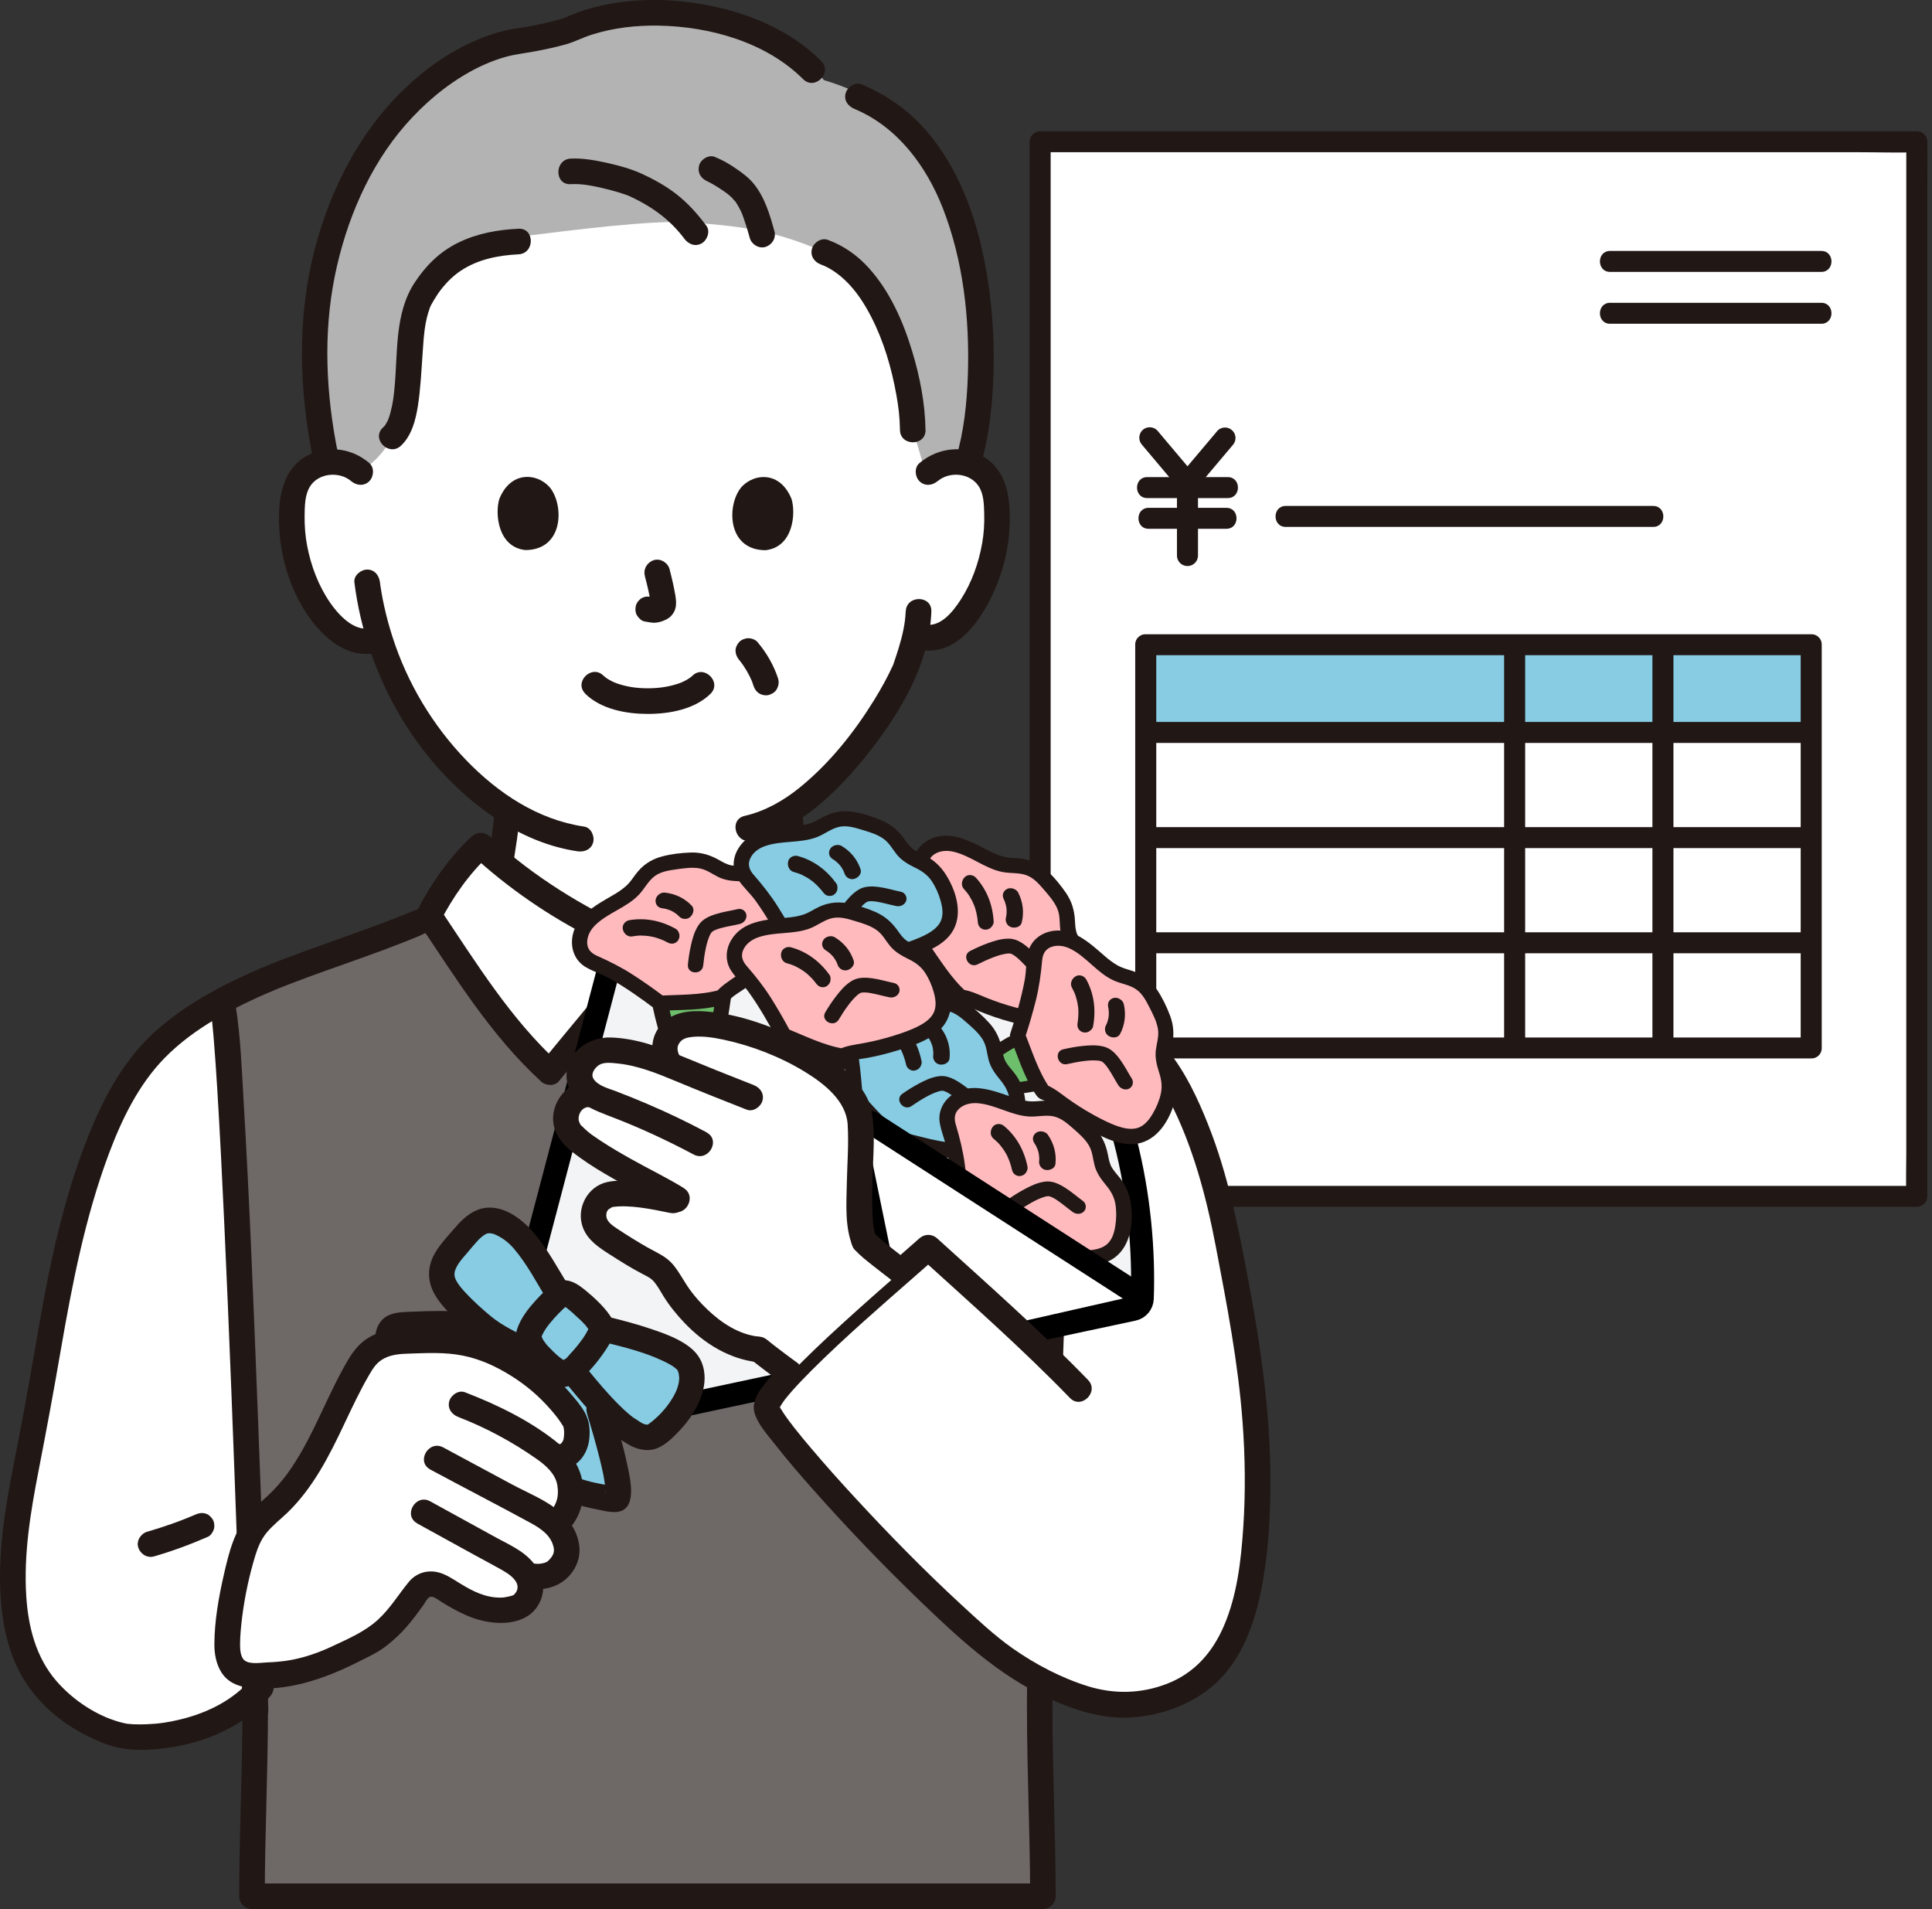 <svg width="168" height="166" viewBox="0 0 168 166" fill="none" xmlns="http://www.w3.org/2000/svg">
<rect x="0" y="0" width="168" height="166" fill="#333333" stroke="none"/>
<g clip-path="url(#clip0_1557_21591)">
<path d="M166.678 12.325H90.445V104.021H166.678V12.325Z" fill="white"/>
<path d="M166.679 11.414H90.446C90.205 11.417 89.974 11.514 89.803 11.684C89.632 11.855 89.535 12.084 89.531 12.325V97.488C89.531 99.613 89.487 101.742 89.531 103.866C89.531 103.918 89.531 103.969 89.531 104.021C89.535 104.261 89.632 104.491 89.803 104.661C89.974 104.831 90.205 104.928 90.446 104.932H166.679C166.92 104.928 167.151 104.831 167.322 104.661C167.493 104.491 167.59 104.261 167.593 104.021V16.03C167.593 14.846 167.617 13.659 167.593 12.476C167.593 12.425 167.593 12.375 167.593 12.324C167.593 11.152 165.764 11.15 165.764 12.324V100.202C165.764 101.414 165.723 102.634 165.764 103.846C165.764 103.904 165.764 103.963 165.764 104.021L166.679 103.11H90.446L91.361 104.021V12.325L90.446 13.236H161.737C163.356 13.236 164.987 13.295 166.606 13.236C166.63 13.236 166.654 13.236 166.679 13.236C167.856 13.236 167.858 11.414 166.679 11.414Z" fill="#211715"/>
<path d="M111.801 45.813H143.754C144.931 45.813 144.933 43.991 143.754 43.991H111.801C110.624 43.991 110.623 45.813 111.801 45.813Z" fill="#211715"/>
<path d="M100.7 56.058H99.633V63.685H157.497V56.058H100.7Z" fill="#87CCE3"/>
<path d="M143.688 56.058V91.118H145.517V90.191C145.517 89.019 143.688 89.017 143.688 90.191V91.118C143.688 92.29 145.517 92.292 145.517 91.118V56.058C145.517 54.886 143.688 54.884 143.688 56.058Z" fill="#211715"/>
<path d="M130.793 56.058V91.118H132.623V90.191C132.623 89.019 130.793 89.017 130.793 90.191V91.118C130.793 92.29 132.623 92.292 132.623 91.118V56.058C132.623 54.886 130.793 54.884 130.793 56.058Z" fill="#211715"/>
<path d="M99.942 64.596H157.494C158.671 64.596 158.673 62.774 157.494 62.774H99.942C98.765 62.774 98.763 64.596 99.942 64.596Z" fill="#211715"/>
<path d="M100.142 73.74H157.496C158.673 73.74 158.675 71.918 157.496 71.918H100.142C98.964 71.918 98.962 73.74 100.142 73.74Z" fill="#211715"/>
<path d="M99.942 82.885H156.704C157.881 82.885 157.883 81.063 156.704 81.063H99.942C98.765 81.063 98.763 82.885 99.942 82.885Z" fill="#211715"/>
<path d="M158.412 91.118V56.058C158.412 54.886 156.582 54.884 156.582 56.058V91.118C156.582 92.29 158.412 92.292 158.412 91.118Z" fill="#211715"/>
<path d="M99.63 92.029H157.496C158.673 92.029 158.675 90.207 157.496 90.207H99.63C98.453 90.207 98.451 92.029 99.63 92.029Z" fill="#211715"/>
<path d="M98.715 56.058V91.118C98.715 92.29 100.544 92.292 100.544 91.118V56.058C100.544 54.886 98.715 54.884 98.715 56.058Z" fill="#211715"/>
<path d="M157.496 55.147H99.63C98.453 55.147 98.451 56.969 99.63 56.969H157.496C158.673 56.969 158.675 55.147 157.496 55.147Z" fill="#211715"/>
<path d="M99.755 43.306H106.764C107.941 43.306 107.943 41.484 106.764 41.484H99.755C98.578 41.484 98.576 43.306 99.755 43.306Z" fill="#211715"/>
<path d="M99.88 45.977H106.64C107.817 45.977 107.819 44.155 106.64 44.155H99.88C98.703 44.155 98.701 45.977 99.88 45.977Z" fill="#211715"/>
<path d="M103.987 42.506L107.194 38.7C107.354 38.527 107.441 38.299 107.436 38.064C107.431 37.828 107.335 37.604 107.168 37.438C107.001 37.271 106.775 37.176 106.539 37.172C106.303 37.167 106.074 37.254 105.9 37.414L102.693 41.217C102.527 41.391 102.434 41.621 102.434 41.861C102.434 42.102 102.527 42.332 102.693 42.506C102.866 42.674 103.099 42.768 103.34 42.768C103.582 42.768 103.814 42.674 103.987 42.506Z" fill="#211715"/>
<path d="M103.829 41.217L100.622 37.414C100.45 37.244 100.218 37.149 99.975 37.149C99.733 37.149 99.501 37.244 99.329 37.414C99.163 37.588 99.07 37.818 99.07 38.058C99.07 38.298 99.163 38.528 99.329 38.702L102.535 42.508C102.707 42.678 102.94 42.773 103.182 42.773C103.424 42.773 103.657 42.678 103.829 42.508C103.995 42.334 104.087 42.103 104.087 41.863C104.087 41.624 103.995 41.393 103.829 41.219V41.217Z" fill="#211715"/>
<path d="M102.344 42.217V48.307C102.344 48.549 102.44 48.781 102.612 48.951C102.783 49.122 103.016 49.218 103.259 49.218C103.501 49.218 103.734 49.122 103.905 48.951C104.077 48.781 104.173 48.549 104.173 48.307V42.217C104.173 41.975 104.077 41.743 103.905 41.573C103.734 41.402 103.501 41.306 103.259 41.306C103.016 41.306 102.783 41.402 102.612 41.573C102.44 41.743 102.344 41.975 102.344 42.217Z" fill="#211715"/>
<path d="M140.008 28.15H158.375C159.552 28.15 159.554 26.328 158.375 26.328H140.008C138.831 26.328 138.83 28.15 140.008 28.15Z" fill="#211715"/>
<path d="M140.008 23.641H158.375C159.552 23.641 159.554 21.819 158.375 21.819H140.008C138.831 21.819 138.83 23.641 140.008 23.641Z" fill="#211715"/>
</g>
<g clip-path="url(#clip1_1557_21591)">
<path d="M80.743 41.05C81.498 40.369 82.615 40.04 83.663 40.198C84.71 40.355 85.66 40.986 86.138 41.843C86.476 42.446 86.587 43.131 86.647 43.803C86.874 46.445 86.355 49.133 85.16 51.539C84.576 52.712 83.816 53.833 82.763 54.686C81.952 55.335 81.137 55.701 79.959 55.34C79.959 55.34 79.825 55.298 79.593 55.228C79.329 56.415 78.954 57.467 78.787 57.963C78.013 60.062 73.925 67.149 68.641 70.468C68.72 71.728 68.873 72.98 69.095 74.231C69.383 75.886 69.295 77.364 71.594 78.194C71.677 78.222 73.684 79.172 75.515 80.038C75.515 80.038 72.386 92.826 56.73 92.826C41.073 92.826 37.718 79.783 37.718 79.783C39.47 78.972 41.087 78.222 41.157 78.198C43.456 77.369 43.363 75.89 43.655 74.236C43.882 72.952 44.035 71.802 44.114 70.491C42.019 69.156 40.063 67.367 38.297 65.258C35.595 62.023 33.978 58.556 33.037 55.594C32.698 55.65 32.476 55.687 32.476 55.687C31.146 56.044 30.126 55.335 29.315 54.686C28.258 53.833 27.498 52.712 26.919 51.539C25.723 49.133 25.204 46.445 25.431 43.803C25.491 43.136 25.602 42.446 25.941 41.843C26.418 40.986 27.373 40.355 28.416 40.198C29.463 40.04 30.58 40.369 31.336 41.05C31.336 41.05 28.3 14.757 54.667 14.757C84.534 14.757 80.743 41.05 80.743 41.05Z" fill="white"/>
<path d="M9.742 96.821C10.72 94.796 11.86 92.983 13.223 91.519C15.498 89.067 18.845 87.106 22.172 85.6C22.469 85.475 22.789 85.341 23.122 85.197C26.807 83.658 33.064 81.665 36.712 80.071C37.041 79.927 37.425 79.964 37.718 80.187C41.889 83.816 48.317 84.733 56.535 84.789C63.746 84.835 71.454 83.352 75.426 80.395C75.714 80.182 76.089 80.168 76.427 80.293C79.931 81.582 87.152 83.533 90.851 85.104C91.268 85.285 91.662 85.456 92.028 85.609C95.356 87.111 97.97 89.085 100.259 91.528C103.369 94.87 105.678 102.387 106.535 106.684C107.712 113.177 110.141 123.174 109.112 134.21C108.787 137.672 108.203 140.981 106.34 143.915C104.472 146.849 100.64 148.457 96.946 148.23C95.036 148.11 92.607 147.206 90.434 146.075C90.406 147.975 90.429 149.903 90.429 151.924C90.429 156.443 90.693 159.789 90.703 164.888C80.015 164.888 30.677 164.897 21.922 164.902C21.931 159.794 22.195 156.448 22.195 151.924C22.195 150.325 22.209 148.791 22.2 147.285C18.395 151.15 11.906 151.391 10.233 150.844C5.473 149.287 2.261 146.029 1.432 141.093C0.602 136.157 1.58 131.114 2.553 126.201C3.953 119.156 4.787 113.135 5.645 109.516C6.697 105.071 7.944 100.58 9.751 96.835L9.742 96.821Z" fill="white"/>
<path d="M20.351 100.858C20.027 94.453 19.707 89.572 19.438 87.834C19.438 87.834 19.392 87.537 19.309 87.018C20.25 86.504 21.213 86.031 22.173 85.6C22.47 85.475 22.789 85.341 23.123 85.197C26.808 83.658 33.065 81.665 36.712 80.071C37.041 79.927 37.426 79.964 37.718 80.187C41.889 83.816 48.318 84.733 56.535 84.789C63.747 84.835 71.455 83.352 75.427 80.395C75.714 80.182 76.09 80.168 76.428 80.293C79.932 81.582 87.153 83.533 90.851 85.104C91.269 85.285 91.662 85.456 92.029 85.609C92.599 85.869 93.15 86.138 93.679 86.425C93.484 87.13 93.368 87.537 93.368 87.537C91.908 92.784 90.819 128.166 90.434 145.76C90.397 147.762 90.42 149.787 90.42 151.919C90.42 156.438 90.684 159.785 90.694 164.883C80.006 164.883 30.669 164.892 21.913 164.897C21.923 159.789 22.187 156.443 22.187 151.919C22.187 150.802 22.191 149.718 22.196 148.647L22.219 148.657C21.849 137.26 21.079 115.23 20.351 100.872V100.858Z" fill="#6E6867"/>
<path d="M23.423 86.267C27.715 84.483 32.193 83.167 36.48 81.368C36.674 81.285 36.962 81.109 37.179 81.086C37.027 81.104 37.013 80.984 37.147 81.155C37.193 81.216 37.309 81.29 37.365 81.336C37.81 81.693 38.269 82.031 38.746 82.337C39.608 82.889 40.531 83.334 41.476 83.723C43.506 84.562 45.666 85.044 47.835 85.345C53.165 86.087 58.68 86.133 64.015 85.401C66.532 85.058 69.039 84.529 71.431 83.663C72.487 83.278 73.53 82.833 74.517 82.291C74.944 82.055 75.361 81.8 75.764 81.517C75.834 81.471 75.94 81.364 76.014 81.332C76.061 81.313 75.746 81.206 76.135 81.359C76.362 81.447 76.594 81.526 76.826 81.605C81.377 83.185 86.109 84.298 90.558 86.17C91.11 86.402 91.782 85.92 91.926 85.392C92.102 84.747 91.703 84.256 91.147 84.024C87.087 82.309 82.772 81.225 78.591 79.853C77.637 79.542 76.464 78.889 75.449 79.167C74.948 79.301 74.541 79.677 74.105 79.95C73.669 80.224 73.187 80.493 72.71 80.724C70.569 81.781 68.205 82.402 65.864 82.852C60.567 83.876 55.014 83.894 49.656 83.338C47.422 83.107 45.188 82.699 43.07 81.953C42.176 81.637 41.318 81.253 40.493 80.78C40.081 80.544 39.678 80.284 39.288 80.011C38.825 79.677 38.412 79.213 37.865 79.014C37.096 78.727 36.475 78.977 35.761 79.278C35.219 79.505 34.667 79.723 34.121 79.932C32.841 80.428 31.548 80.896 30.255 81.359C27.771 82.254 25.273 83.107 22.835 84.122C22.279 84.353 21.885 84.859 22.056 85.489C22.2 86.013 22.867 86.499 23.423 86.267Z" fill="#211715"/>
<path d="M22.567 84.233C19.327 85.637 16.161 87.296 13.515 89.669C11.179 91.769 9.529 94.504 8.277 97.354C5.756 103.096 4.435 109.293 3.365 115.444C2.748 119.003 2.132 122.558 1.432 126.104C0.672 129.932 -0.079 133.821 0.009 137.742C0.079 140.87 0.653 144.082 2.503 146.678C4.157 149 6.502 150.608 9.149 151.618C10.984 152.318 12.922 152.221 14.836 151.929C17.431 151.535 19.957 150.548 22.02 148.911C22.553 148.485 23.044 148.017 23.489 147.498C23.878 147.044 23.939 146.372 23.489 145.927C23.09 145.528 22.307 145.468 21.918 145.927C20.309 147.804 18.085 148.916 15.712 149.495C14.65 149.755 13.807 149.88 12.727 149.922C12.351 149.936 11.976 149.936 11.601 149.922C11.425 149.913 11.253 149.899 11.082 149.88C10.808 149.852 11.332 149.926 11.072 149.88C10.984 149.862 10.896 149.852 10.808 149.829C8.579 149.329 6.382 147.869 4.899 146.154C3.138 144.119 2.465 141.491 2.289 138.859C2.039 135.137 2.66 131.443 3.369 127.8C4.037 124.37 4.672 120.94 5.265 117.497C6.271 111.685 7.388 105.882 9.459 100.339C10.576 97.349 12.032 94.337 14.28 92.024C16.884 89.35 20.314 87.616 23.698 86.147C24.249 85.906 24.374 85.1 24.096 84.627C23.762 84.057 23.127 83.987 22.576 84.228L22.567 84.233Z" fill="#211715"/>
<path d="M13.394 135.327C14.998 134.863 16.56 134.284 18.089 133.617C18.326 133.515 18.534 133.19 18.599 132.954C18.673 132.69 18.641 132.333 18.488 132.096C18.335 131.86 18.108 131.652 17.825 131.587C17.514 131.517 17.259 131.573 16.968 131.698C16.866 131.744 16.764 131.791 16.657 131.832C16.926 131.73 16.657 131.832 16.611 131.851C16.43 131.925 16.249 131.999 16.064 132.073C15.711 132.212 15.359 132.347 15.002 132.472C14.275 132.731 13.542 132.968 12.801 133.181C12.24 133.343 11.837 133.974 12.022 134.548C12.208 135.123 12.792 135.498 13.389 135.327H13.394Z" fill="#211715"/>
<path d="M89.318 145.751C89.211 152.133 89.563 158.496 89.582 164.874L90.694 163.761C87.32 163.761 83.951 163.761 80.576 163.761C75.455 163.761 70.334 163.761 65.212 163.761C59.507 163.761 53.797 163.761 48.091 163.761C42.951 163.761 37.816 163.761 32.676 163.761C29.325 163.761 25.969 163.761 22.618 163.761C22.382 163.761 22.146 163.761 21.909 163.761L23.022 164.874C23.035 159.456 23.295 154.042 23.304 148.624C23.304 147.192 21.08 147.192 21.08 148.624C21.075 154.042 20.811 159.456 20.797 164.874C20.797 165.476 21.307 165.986 21.909 165.986C24.977 165.986 28.046 165.986 31.114 165.986C36.078 165.986 41.046 165.986 46.01 165.986C51.706 165.986 57.407 165.986 63.103 165.986C68.378 165.986 73.657 165.986 78.931 165.986C82.57 165.986 86.208 165.986 89.841 165.986C90.124 165.986 90.407 165.986 90.685 165.986C91.288 165.986 91.797 165.476 91.797 164.874C91.784 158.496 91.431 152.128 91.533 145.751C91.556 144.318 89.332 144.318 89.308 145.751H89.318Z" fill="#211715"/>
<path d="M85.275 27.424C85.104 25.269 84.775 23.118 84.274 21.125C82.453 13.89 78.8 9.093 71.64 6.966C67.139 1.08 56.067 -0.695 49.541 2.359C48.934 2.642 46.232 3.217 45.504 3.305C40.359 3.907 34.946 8.241 31.933 13.371C29.078 18.229 27.558 23.522 27.363 29.287C27.247 32.708 27.6 36.291 28.415 40.049L28.448 40.188C29.454 40.045 30.52 40.351 31.266 40.986C33.263 39.919 34.088 37.964 34.088 37.964C36.828 35.637 33.602 26.71 38.946 22.896C41.291 21.223 43.659 20.764 45.55 20.532C49.304 20.069 56.855 19.081 60.076 19.341C64.02 19.661 67.033 19.883 71.681 21.913C77.164 23.999 79.324 33.018 79.366 37.37C79.366 37.37 79.992 39.308 80.515 41.278C81.257 40.439 82.504 40.017 83.662 40.188C83.852 40.216 84.042 40.263 84.223 40.323C85.247 37.143 85.66 32.267 85.275 27.419V27.424Z" fill="#B3B3B3"/>
<path d="M38.273 80.743C39.339 80.252 40.4 79.751 41.471 79.264C41.531 79.237 41.596 79.209 41.656 79.181C41.833 79.093 41.133 79.394 41.587 79.218C41.888 79.102 42.189 78.977 42.468 78.819C43.001 78.518 43.45 78.115 43.807 77.619C44.34 76.873 44.498 75.978 44.632 75.093C44.845 73.693 45.086 72.303 45.193 70.885C45.239 70.287 44.651 69.772 44.08 69.772C43.441 69.772 43.014 70.282 42.968 70.885C42.875 72.085 42.671 73.258 42.491 74.449C42.43 74.838 42.379 75.227 42.282 75.608C42.259 75.7 42.236 75.788 42.203 75.881C42.175 75.964 42.106 76.145 42.185 75.964C42.148 76.048 42.106 76.131 42.06 76.215C42.041 76.247 41.86 76.511 41.934 76.419C42.009 76.326 41.819 76.544 41.791 76.567C41.758 76.599 41.564 76.766 41.619 76.725C41.541 76.785 41.225 76.966 41.049 77.044C40.794 77.16 40.512 77.267 40.243 77.387C39.209 77.86 38.176 78.342 37.142 78.819C36.595 79.07 36.461 79.858 36.743 80.34C37.073 80.9 37.717 80.993 38.264 80.738L38.273 80.743Z" fill="#211715"/>
<path d="M67.557 70.871C67.672 72.345 67.913 73.791 68.136 75.251C68.284 76.242 68.539 77.188 69.216 77.962C69.601 78.402 70.097 78.741 70.625 78.986C70.801 79.07 70.977 79.139 71.158 79.213C71.621 79.394 70.917 79.088 71.093 79.181C71.218 79.246 71.353 79.301 71.482 79.362C72.641 79.904 73.8 80.451 74.954 81.002C75.496 81.257 76.154 81.155 76.474 80.604C76.757 80.122 76.622 79.338 76.075 79.084C74.977 78.564 73.874 78.041 72.771 77.522C72.483 77.387 72.191 77.253 71.9 77.128C71.723 77.053 71.552 76.984 71.385 76.887C71.278 76.826 71.172 76.761 71.079 76.692C71.209 76.789 70.954 76.572 70.926 76.544C70.898 76.516 70.713 76.293 70.782 76.386C70.852 76.479 70.699 76.243 70.68 76.215C70.662 76.187 70.537 75.923 70.592 76.048C70.648 76.173 70.528 75.858 70.518 75.825C70.402 75.445 70.342 75.051 70.282 74.662C70.092 73.401 69.883 72.15 69.786 70.875C69.74 70.278 69.309 69.763 68.674 69.763C68.108 69.763 67.515 70.273 67.561 70.875L67.557 70.871Z" fill="#211715"/>
<path d="M80.478 37.38C80.446 35.081 79.987 32.749 79.324 30.557C78.536 27.948 77.387 25.343 75.547 23.299C74.559 22.205 73.359 21.357 71.973 20.852C71.408 20.648 70.754 21.084 70.606 21.631C70.434 22.252 70.814 22.794 71.385 22.998C72.256 23.318 73.099 23.943 73.804 24.685C74.601 25.529 75.218 26.502 75.764 27.563C76.844 29.663 77.526 31.994 77.943 34.325C78.128 35.35 78.239 36.235 78.258 37.384C78.276 38.816 80.501 38.816 80.483 37.384L80.478 37.38Z" fill="#211715"/>
<path d="M67.338 20.096C66.939 18.641 66.494 17.144 65.526 15.958C65.118 15.457 64.585 15.063 64.056 14.697C63.459 14.28 62.833 13.914 62.151 13.64C61.609 13.422 60.905 13.877 60.784 14.419C60.636 15.063 60.983 15.554 61.563 15.786C61.206 15.643 61.614 15.814 61.702 15.86C61.836 15.93 61.971 16.004 62.1 16.083C62.374 16.245 62.638 16.416 62.898 16.593C63.028 16.685 63.157 16.778 63.287 16.871C63.403 16.954 63.111 16.727 63.264 16.857C63.315 16.898 63.37 16.94 63.421 16.986C63.519 17.07 63.607 17.153 63.695 17.241C63.774 17.32 63.857 17.478 63.95 17.529C63.857 17.478 63.815 17.348 63.936 17.51C63.973 17.566 64.01 17.622 64.047 17.677C64.117 17.784 64.181 17.89 64.242 18.002C64.302 18.113 64.367 18.233 64.422 18.354C64.455 18.423 64.483 18.488 64.515 18.558C64.617 18.78 64.441 18.363 64.525 18.581C64.784 19.271 65.002 19.976 65.197 20.69C65.35 21.251 65.994 21.649 66.564 21.468C67.134 21.288 67.505 20.704 67.343 20.101L67.338 20.096Z" fill="#211715"/>
<path d="M61.43 19.638C60.638 18.581 59.789 17.622 58.737 16.82C57.847 16.143 56.856 15.591 55.841 15.123C54.904 14.692 53.899 14.414 52.893 14.187C51.836 13.951 50.715 13.733 49.625 13.789C48.202 13.867 48.193 16.092 49.625 16.013C50.548 15.962 51.405 16.129 52.3 16.333C52.795 16.444 53.287 16.574 53.769 16.718C53.968 16.778 54.167 16.843 54.367 16.912C54.455 16.945 54.543 16.977 54.626 17.01C54.937 17.126 54.446 16.922 54.714 17.042C56.629 17.927 58.237 19.058 59.507 20.755C59.868 21.237 60.466 21.482 61.027 21.153C61.5 20.875 61.787 20.115 61.425 19.633L61.43 19.638Z" fill="#211715"/>
<path d="M45.092 19.888C43.27 19.976 41.477 20.296 39.831 21.107C38.186 21.918 37.004 23.132 36.054 24.578C34.32 27.216 34.594 30.599 34.316 33.616C34.246 34.395 34.172 35.048 33.963 35.832C33.922 35.994 33.871 36.156 33.815 36.318C33.792 36.388 33.769 36.453 33.741 36.522C33.695 36.643 33.801 36.406 33.709 36.587C33.634 36.731 33.556 36.865 33.468 37.004C33.435 37.051 33.333 37.153 33.477 36.995C33.416 37.06 33.356 37.12 33.296 37.18C32.249 38.163 33.824 39.734 34.867 38.752C35.794 37.88 36.137 36.545 36.332 35.336C36.578 33.778 36.642 32.207 36.754 30.641C36.851 29.269 36.911 28.008 37.398 26.71C37.412 26.678 37.486 26.516 37.407 26.687C37.435 26.627 37.463 26.567 37.495 26.506C37.579 26.354 37.667 26.205 37.755 26.052C37.968 25.7 38.2 25.352 38.459 25.033C38.923 24.462 39.465 23.939 40.081 23.531C41.574 22.544 43.326 22.201 45.087 22.113C46.51 22.043 46.519 19.818 45.087 19.888H45.092Z" fill="#211715"/>
<path d="M81.531 41.838C82.56 40.962 84.331 41.111 85.095 42.265C85.54 42.937 85.563 43.841 85.582 44.615C85.61 45.5 85.559 46.39 85.401 47.261C85.095 48.976 84.497 50.654 83.552 52.123C82.847 53.217 81.707 54.667 80.252 54.269C78.797 53.87 78.278 56.035 79.659 56.415C83.431 57.453 85.911 53.087 86.949 50.13C87.566 48.373 87.858 46.478 87.802 44.619C87.746 42.761 87.338 40.907 85.67 39.799C83.886 38.617 81.54 38.914 79.951 40.267C79.492 40.657 79.552 41.44 79.951 41.838C80.405 42.292 81.063 42.228 81.522 41.838H81.531Z" fill="#211715"/>
<path d="M78.754 53.161C78.717 54.246 78.462 55.302 78.147 56.341C78.035 56.711 77.91 57.078 77.79 57.444C77.753 57.55 77.716 57.661 77.678 57.768C77.665 57.805 77.651 57.838 77.637 57.875C77.558 58.088 77.748 57.624 77.651 57.842C77.173 58.885 76.617 59.886 76.015 60.864C74.263 63.696 72.145 66.356 69.554 68.465C68.135 69.619 66.522 70.532 64.752 70.94C63.357 71.26 63.946 73.406 65.345 73.086C68.984 72.247 72.01 69.591 74.388 66.834C76.381 64.521 78.235 61.916 79.505 59.126C80.344 57.282 80.923 55.182 80.988 53.161C81.034 51.729 78.809 51.729 78.763 53.161H78.754Z" fill="#211715"/>
<path d="M32.118 40.263C30.658 39.02 28.684 38.701 26.932 39.507C25.18 40.313 24.438 42.116 24.299 44.007C24.03 47.669 25.138 51.734 27.567 54.538C28.869 56.044 30.718 57.235 32.772 56.758C34.167 56.433 33.573 54.287 32.178 54.612C30.783 54.936 29.434 53.449 28.73 52.438C27.701 50.955 27.048 49.226 26.709 47.46C26.542 46.589 26.477 45.704 26.487 44.819C26.501 44.003 26.505 43.053 26.936 42.334C27.664 41.115 29.495 40.949 30.542 41.838C31.001 42.228 31.669 42.288 32.114 41.838C32.512 41.44 32.572 40.657 32.114 40.267L32.118 40.263Z" fill="#211715"/>
<path d="M30.816 50.63C31.841 58.885 36.489 66.973 43.581 71.469C45.592 72.743 47.854 73.67 50.213 74.018C50.806 74.106 51.409 73.869 51.58 73.239C51.724 72.715 51.4 71.96 50.802 71.872C46.774 71.274 43.33 68.984 40.545 66.102C37.62 63.07 35.423 59.4 34.135 55.395C33.848 54.505 33.602 53.602 33.403 52.688C33.319 52.313 33.245 51.938 33.18 51.557C33.148 51.367 33.115 51.173 33.087 50.978C33.078 50.904 33.064 50.83 33.055 50.76C33.083 50.955 33.046 50.686 33.041 50.635C32.967 50.037 32.582 49.523 31.929 49.523C31.387 49.523 30.742 50.033 30.816 50.635V50.63Z" fill="#211715"/>
<path d="M71.412 5.307C68.205 2.113 63.654 0.57 59.232 0.116C57.003 -0.111 54.732 -0.019 52.535 0.431C51.538 0.635 50.57 0.932 49.633 1.321C49.48 1.386 49.328 1.451 49.175 1.516C49.087 1.553 48.799 1.655 49.133 1.539C48.985 1.59 48.841 1.636 48.693 1.682C48.229 1.817 47.756 1.928 47.284 2.035C46.843 2.132 46.398 2.225 45.958 2.308C45.787 2.341 45.615 2.364 45.448 2.396C45.133 2.456 45.875 2.341 45.365 2.405C45.161 2.433 44.957 2.461 44.753 2.494C43.557 2.684 42.413 3.073 41.3 3.55C38.946 4.57 36.814 6.118 34.983 7.907C31.219 11.582 28.735 16.5 27.4 21.552C25.806 27.596 26.001 33.922 27.243 40.012C27.363 40.601 28.058 40.939 28.61 40.791C29.222 40.624 29.509 40.012 29.389 39.424C28.351 34.344 28.082 29.051 29.125 23.948C30.088 19.239 32.077 14.493 35.266 10.85C36.865 9.024 38.732 7.43 40.855 6.248C41.824 5.71 42.839 5.27 43.905 4.964C44.776 4.714 45.661 4.626 46.547 4.459C47.432 4.292 48.313 4.106 49.175 3.865C49.962 3.643 50.644 3.277 51.422 3.027C53.323 2.415 55.316 2.192 57.309 2.229C61.758 2.313 66.615 3.671 69.837 6.883C70.852 7.893 72.427 6.322 71.408 5.311L71.412 5.307Z" fill="#211715"/>
<path d="M74.309 9.474C78.021 11.022 80.542 14.419 81.975 18.076C83.773 22.673 84.324 27.721 84.162 32.629C84.079 35.067 83.819 37.523 83.124 39.873C82.716 41.25 84.862 41.838 85.27 40.466C85.937 38.205 86.225 35.822 86.35 33.472C86.493 30.756 86.387 28.022 86.035 25.329C85.395 20.463 83.958 15.508 80.793 11.656C79.212 9.733 77.196 8.287 74.902 7.328C74.346 7.096 73.678 7.578 73.535 8.106C73.359 8.746 73.752 9.242 74.313 9.474H74.309Z" fill="#211715"/>
<path d="M91.652 145.922C91.842 137.269 92.073 128.62 92.37 119.972C92.657 111.625 92.945 103.268 93.58 94.935C93.695 93.414 93.825 91.899 94.001 90.388C94.02 90.221 94.043 90.049 94.062 89.883C94.066 89.836 94.076 89.79 94.08 89.744C94.103 89.535 94.038 90.022 94.085 89.707C94.117 89.466 94.154 89.225 94.191 88.988C94.256 88.594 94.331 88.205 94.432 87.82C94.812 86.439 92.667 85.846 92.287 87.227C91.721 89.289 91.628 91.533 91.452 93.651C91.146 97.289 90.947 100.937 90.766 104.584C90.308 113.808 90.016 123.04 89.761 132.273C89.635 136.819 89.524 141.366 89.422 145.913C89.39 147.345 91.615 147.345 91.647 145.913L91.652 145.922Z" fill="#211715"/>
<path d="M23.332 148.647C23.049 139.869 22.738 131.095 22.395 122.322C22.052 113.548 21.705 104.51 21.177 95.616C21.019 92.932 20.922 90.207 20.509 87.542C20.416 86.949 19.67 86.62 19.142 86.763C18.507 86.94 18.27 87.537 18.363 88.131C18.368 88.159 18.372 88.335 18.396 88.349C18.484 88.4 18.363 88.061 18.377 88.214C18.377 88.256 18.386 88.298 18.391 88.344C18.414 88.552 18.442 88.766 18.46 88.974C18.512 89.466 18.553 89.962 18.595 90.453C18.711 91.834 18.799 93.22 18.887 94.606C19.128 98.536 19.323 102.471 19.503 106.406C19.944 116 20.305 125.598 20.648 135.197C20.806 139.684 20.959 144.165 21.107 148.652C21.153 150.079 23.378 150.084 23.332 148.652V148.647Z" fill="#211715"/>
<path d="M47.807 93.224C43.455 89.271 40.558 84.427 37.305 79.593C38.403 77.457 39.886 75.269 41.796 73.517C45.67 77.114 50.583 80.163 55.26 82.068C55.538 82.18 56.266 82.791 55.802 83.315C55.547 83.603 54.523 85.067 53.133 86.763C51.316 88.988 49.031 91.718 47.807 93.224Z" fill="white"/>
<path d="M65.169 93.224C69.521 89.271 72.418 84.427 75.672 79.593C74.573 77.457 73.09 75.269 71.18 73.517C67.306 77.114 62.393 80.163 57.716 82.068C57.438 82.18 56.711 82.791 57.174 83.315C57.429 83.603 58.453 85.067 59.844 86.763C61.661 88.988 63.946 91.718 65.169 93.224Z" fill="white"/>
<path d="M48.596 92.441C44.388 88.59 41.422 83.728 38.265 79.037V80.159C39.392 77.985 40.786 75.978 42.585 74.305H41.014C44.188 77.234 47.804 79.709 51.664 81.647C52.633 82.133 53.625 82.55 54.612 82.995C54.709 83.037 54.881 83.088 54.811 83.083C54.853 83.083 54.876 83.181 54.895 83.162C54.705 83.357 54.95 82.583 54.918 82.754C54.983 82.43 54.983 82.592 54.872 82.713C54.737 82.856 54.621 83.037 54.501 83.199C53.375 84.696 52.211 86.161 51.016 87.607C49.685 89.22 48.341 90.823 47.025 92.441C46.645 92.909 46.571 93.558 47.025 94.012C47.414 94.402 48.216 94.48 48.596 94.012C51.178 90.833 53.857 87.732 56.318 84.455C56.401 84.344 56.485 84.233 56.568 84.126C56.447 84.279 56.522 84.191 56.591 84.103C56.99 83.603 57.175 83.042 56.976 82.411C56.647 81.373 55.646 81.049 54.756 80.655C52.693 79.746 50.7 78.671 48.795 77.466C46.589 76.071 44.508 74.5 42.59 72.729C42.135 72.312 41.472 72.308 41.018 72.729C39.095 74.523 37.561 76.701 36.351 79.033C36.175 79.371 36.124 79.82 36.351 80.154C39.609 84.993 42.687 90.036 47.03 94.008C48.086 94.972 49.662 93.405 48.601 92.436L48.596 92.441Z" fill="#211715"/>
<path d="M65.958 94.012C70.301 90.04 73.379 84.998 76.637 80.159C76.864 79.82 76.813 79.376 76.637 79.037C75.432 76.711 73.898 74.528 71.97 72.734C71.516 72.312 70.853 72.312 70.398 72.734C67.02 75.849 63.113 78.402 58.946 80.335C58.102 80.724 57.046 80.975 56.425 81.702C56.091 82.096 55.901 82.555 55.933 83.074C55.952 83.371 56.058 83.635 56.221 83.881C56.179 83.816 56.666 84.446 56.42 84.131C57.634 85.702 58.83 87.273 60.091 88.803C61.523 90.541 62.969 92.27 64.392 94.017C64.772 94.485 65.569 94.411 65.963 94.017C66.427 93.553 66.343 92.914 65.963 92.446C63.581 89.516 61.087 86.675 58.825 83.653C58.649 83.417 58.473 83.176 58.292 82.944C58.237 82.875 58.112 82.634 58.019 82.592L58 82.569C58.139 82.722 58.181 82.884 58.126 83.056C58.306 83.306 57.815 83.079 58.176 83.088C58.098 83.088 58.297 83.037 58.376 83C58.608 82.893 58.853 82.801 59.085 82.699C59.567 82.49 60.044 82.272 60.517 82.045C62.445 81.123 64.313 80.066 66.097 78.889C68.174 77.522 70.148 75.997 71.974 74.31H70.403C72.201 75.983 73.592 77.99 74.723 80.163V79.042C71.566 83.732 68.6 88.594 64.392 92.446C63.335 93.414 64.911 94.986 65.963 94.017L65.958 94.012Z" fill="#211715"/>
<path d="M50.893 60.322C52.279 61.68 54.476 62.074 56.334 62.074C58.193 62.074 60.39 61.685 61.78 60.327C62.804 59.325 61.233 57.75 60.209 58.755C60.163 58.802 59.931 58.996 60.07 58.885C60.2 58.783 59.903 58.996 59.833 59.038C59.713 59.112 59.588 59.182 59.463 59.242C59.379 59.284 59.291 59.325 59.203 59.362C59.356 59.298 59.203 59.362 59.134 59.386C58.216 59.715 57.307 59.845 56.339 59.845C55.37 59.845 54.489 59.724 53.59 59.4C53.577 59.395 53.257 59.261 53.47 59.358C53.396 59.325 53.326 59.293 53.252 59.256C53.113 59.186 52.974 59.112 52.84 59.029C52.738 58.964 52.645 58.885 52.543 58.825C52.826 58.992 52.547 58.825 52.469 58.742C51.444 57.74 49.873 59.312 50.898 60.313L50.893 60.322Z" fill="#211715"/>
<path d="M56.071 50.079C56.279 50.867 56.474 51.669 56.594 52.48L56.553 52.183C56.567 52.294 56.571 52.401 56.562 52.512L56.604 52.216C56.594 52.267 56.585 52.318 56.567 52.364L56.678 52.1C56.664 52.132 56.645 52.165 56.627 52.197L56.803 51.97C56.78 51.998 56.757 52.021 56.724 52.049L56.951 51.873C56.891 51.91 56.826 51.942 56.761 51.975L57.026 51.863C56.919 51.905 56.817 51.938 56.706 51.956L57.002 51.914C56.9 51.928 56.803 51.924 56.701 51.914L56.998 51.956C56.886 51.942 56.775 51.914 56.659 51.896C56.349 51.854 56.085 51.845 55.802 52.007C55.57 52.142 55.352 52.406 55.292 52.67C55.227 52.953 55.241 53.272 55.403 53.527C55.547 53.75 55.788 54 56.066 54.037C56.312 54.07 56.553 54.135 56.808 54.144C57.188 54.162 57.545 54.046 57.883 53.889C58.3 53.699 58.624 53.328 58.736 52.878C58.828 52.498 58.787 52.16 58.727 51.775C58.597 51.001 58.416 50.237 58.221 49.481C58.073 48.92 57.419 48.522 56.854 48.703C56.288 48.883 55.918 49.467 56.075 50.07L56.071 50.079Z" fill="#211715"/>
<path d="M43.422 43.377C43.028 44.647 43.283 47.576 45.693 47.827C48.877 47.808 49.049 44.272 47.978 42.608C47.102 41.245 44.521 40.675 43.422 43.377Z" fill="#211715"/>
<path d="M68.831 43.391C69.22 44.666 68.965 47.59 66.555 47.84C63.371 47.822 63.2 44.281 64.275 42.617C65.156 41.254 67.737 40.689 68.831 43.391Z" fill="#211715"/>
<path d="M67.677 59.043C67.288 57.847 66.671 56.772 65.86 55.817C65.684 55.608 65.336 55.492 65.072 55.492C64.808 55.492 64.474 55.613 64.284 55.817C64.094 56.021 63.946 56.308 63.96 56.605C63.974 56.901 64.085 57.156 64.284 57.393C64.368 57.49 64.447 57.587 64.521 57.685L64.345 57.458C64.766 58.005 65.119 58.602 65.392 59.242L65.281 58.978C65.374 59.196 65.457 59.413 65.526 59.641C65.615 59.914 65.786 60.155 66.036 60.303C66.273 60.443 66.625 60.503 66.894 60.415C67.162 60.327 67.422 60.16 67.556 59.905C67.691 59.65 67.76 59.335 67.668 59.047L67.677 59.043Z" fill="#211715"/>
<path d="M42.378 124.338C42.289 124.674 42.382 125.032 42.621 125.284C42.861 125.535 43.214 125.644 43.553 125.572L98.539 113.848C98.987 113.753 99.312 113.365 99.329 112.907C99.624 104.813 97.78 93.376 91.11 85.588C87.753 81.669 83.184 78.69 77.111 77.549C71.055 76.41 63.574 77.112 54.391 80.418C54.081 80.529 53.846 80.786 53.763 81.104L42.378 124.338Z" fill="#F3F4F6" stroke="black" stroke-width="2" stroke-linecap="round" stroke-linejoin="round"/>
<path d="M88.439 90.344C87.287 91.067 86.202 91.899 85.208 92.826C85.072 92.954 84.93 93.094 84.898 93.279C84.822 93.71 85.281 94.659 85.456 94.765C85.536 94.814 86.061 94.937 86.155 94.946C87.775 95.087 88.745 94.825 90.305 94.481" fill="#6DBF6B"/>
<path d="M87.665 90.175C86.876 90.624 86.121 91.124 85.411 91.674C85.073 91.938 84.697 92.202 84.427 92.531C84.174 92.841 84.187 93.226 84.316 93.612C84.495 94.146 84.784 94.778 85.39 94.969C86.064 95.183 86.776 95.224 87.462 95.205C88.334 95.181 89.175 95.03 90.021 94.892C90.678 94.785 90.383 93.797 89.728 93.906C89.072 94.014 88.466 94.125 87.824 94.182C87.54 94.206 87.253 94.214 86.964 94.204C86.796 94.2 86.627 94.189 86.458 94.175C86.374 94.168 86.291 94.16 86.21 94.15C86.145 94.143 85.895 94.098 86.079 94.141C85.975 94.116 85.871 94.09 85.767 94.059C85.716 94.044 85.666 94.03 85.615 94.013C85.528 93.986 85.493 93.957 85.601 94.019C85.601 94.019 85.735 94.113 85.657 94.058C85.639 94.047 85.624 94.002 85.651 94.054C85.681 94.113 85.615 93.996 85.603 93.977C85.535 93.871 85.475 93.761 85.422 93.649C85.384 93.569 85.341 93.457 85.309 93.349C85.3 93.32 85.275 93.21 85.279 93.233C85.285 93.28 85.28 93.206 85.279 93.203C85.247 93.135 85.281 93.201 85.277 93.206C85.564 92.991 85.821 92.722 86.105 92.499C86.768 91.977 87.47 91.508 88.213 91.085C88.446 90.954 88.55 90.677 88.395 90.419C88.257 90.186 87.906 90.043 87.672 90.177L87.665 90.175Z" fill="#211715"/>
<path d="M74.303 95.499C73.371 96.844 72.557 98.282 71.878 99.785C71.785 99.991 71.691 100.215 71.734 100.437C71.832 100.957 72.715 101.812 72.945 101.849C73.051 101.867 73.663 101.763 73.767 101.729C75.556 101.138 76.484 100.394 78.01 99.285" fill="#87CCE3"/>
<path d="M74.136 95.531C74.047 93.877 73.782 90.818 73.269 89.249C73.105 88.749 72.92 88.237 72.975 87.711C73.079 86.758 73.991 86.059 74.916 85.914C75.842 85.769 76.773 86.055 77.655 86.374C78.536 86.692 79.424 87.052 80.359 87.059C80.979 87.063 81.601 86.912 82.21 87.006C83.109 87.145 83.838 87.784 84.511 88.405C85.123 88.971 85.752 89.57 86.046 90.361C86.29 91.016 86.283 91.752 86.57 92.389C86.847 93.001 87.37 93.46 87.719 94.032C88.26 94.924 88.339 96.04 88.246 97.093C88.164 97.998 87.939 98.953 87.286 99.573C86.504 100.322 85.325 100.399 84.258 100.352C82.556 100.278 80.862 99.994 79.229 99.51C78.676 99.347 78.407 99.32 77.986 99.339C76.601 98.418 75.272 96.753 74.13 95.533" fill="#87CCE3"/>
<path d="M73.637 95.237C72.907 96.189 72.24 97.189 71.651 98.227C71.371 98.723 71.046 99.24 70.877 99.783C70.721 100.293 70.915 100.763 71.248 101.175C71.71 101.743 72.348 102.378 73.158 102.308C74.061 102.233 74.928 101.923 75.735 101.554C76.762 101.084 77.694 100.473 78.637 99.875C79.37 99.411 78.559 98.34 77.829 98.805C77.099 99.27 76.429 99.712 75.691 100.107C75.364 100.28 75.026 100.435 74.677 100.569C74.475 100.649 74.269 100.72 74.06 100.788C73.957 100.822 73.855 100.853 73.753 100.882C73.673 100.907 73.355 100.977 73.594 100.937C73.458 100.96 73.322 100.98 73.185 100.994C73.116 101.001 73.05 101.009 72.982 101.014C72.866 101.024 72.81 101.006 72.968 101.028C72.968 101.028 73.171 101.077 73.052 101.048C73.027 101.043 72.988 100.996 73.044 101.046C73.107 101.104 72.974 100.993 72.95 100.975C72.82 100.879 72.698 100.772 72.582 100.662C72.499 100.581 72.397 100.465 72.308 100.348C72.284 100.316 72.203 100.193 72.219 100.22C72.248 100.274 72.208 100.185 72.205 100.182C72.135 100.115 72.206 100.179 72.204 100.187C72.446 99.777 72.626 99.315 72.861 98.895C73.408 97.916 74.025 96.982 74.713 96.085C74.929 95.805 74.925 95.409 74.62 95.169C74.347 94.952 73.863 94.952 73.646 95.235L73.637 95.237Z" fill="#211715"/>
<path d="M75.01 95.401C74.939 94.266 74.832 93.13 74.676 91.999C74.519 90.869 74.239 89.737 73.901 88.611C73.747 88.099 73.772 87.617 74.186 87.235C74.631 86.824 75.26 86.704 75.85 86.759C77.388 86.904 78.734 87.826 80.288 87.912C81 87.952 81.752 87.74 82.449 87.91C83.087 88.063 83.612 88.519 84.093 88.943C84.573 89.366 85.105 89.818 85.452 90.387C85.8 90.956 85.813 91.576 85.972 92.173C86.155 92.862 86.558 93.387 87.003 93.93C87.395 94.408 87.678 94.907 87.78 95.522C87.882 96.138 87.871 96.77 87.778 97.386C87.691 97.963 87.524 98.579 87.079 98.99C86.634 99.401 85.946 99.52 85.342 99.549C84.569 99.588 83.785 99.508 83.016 99.413C82.125 99.302 81.238 99.136 80.368 98.917C79.62 98.731 78.945 98.504 78.163 98.525L78.66 98.678C77.156 97.686 76.014 96.244 74.779 94.959C74.53 94.7 74.051 94.784 73.838 95.036C73.585 95.335 73.669 95.711 73.918 95.971C75.102 97.205 76.199 98.586 77.619 99.569C77.841 99.723 78.013 99.843 78.298 99.845C78.428 99.845 78.539 99.842 78.647 99.852C79.113 99.906 79.561 100.074 80.011 100.188C80.925 100.424 81.853 100.599 82.792 100.715C84.367 100.909 86.425 101.183 87.773 100.136C89.121 99.088 89.343 97.117 89.137 95.554C89.026 94.701 88.709 93.924 88.168 93.249C87.938 92.962 87.686 92.691 87.491 92.379C87.271 92.023 87.205 91.608 87.125 91.206C86.947 90.328 86.624 89.603 86.011 88.935C85.448 88.32 84.802 87.725 84.112 87.257C83.296 86.702 82.453 86.479 81.466 86.543C81.063 86.568 80.66 86.626 80.254 86.584C79.735 86.53 79.235 86.381 78.745 86.208C77.093 85.631 75.175 84.89 73.58 86.026C72.798 86.583 72.35 87.485 72.504 88.446C72.633 89.235 72.972 89.979 73.127 90.764C73.436 92.331 73.586 93.934 73.685 95.526C73.737 96.377 75.068 96.253 75.016 95.399L75.01 95.401Z" fill="#211715"/>
<path d="M80.734 90.233C80.785 90.306 80.833 90.379 80.878 90.456L80.788 90.304C80.927 90.543 81.029 90.793 81.103 91.054L81.059 90.887C81.13 91.159 81.165 91.433 81.159 91.712L81.162 91.534C81.16 91.62 81.154 91.702 81.146 91.787C81.107 92.13 81.34 92.508 81.743 92.562C82.113 92.609 82.527 92.402 82.567 92.035C82.664 91.145 82.434 90.259 81.9 89.49C81.692 89.194 81.189 89.109 80.897 89.315C80.58 89.539 80.517 89.919 80.737 90.234L80.734 90.233Z" fill="#211715"/>
<path d="M79.271 96.164C79.673 95.883 80.089 95.617 80.525 95.377C80.778 95.237 80.933 95.156 81.18 95.053C81.287 95.01 81.395 94.966 81.507 94.932C81.569 94.91 81.631 94.891 81.693 94.875C81.709 94.869 81.873 94.836 81.785 94.853C81.697 94.87 81.866 94.843 81.869 94.843C81.91 94.84 81.962 94.846 82.002 94.837C82.069 94.821 81.878 94.804 81.987 94.84C82.004 94.843 82.166 94.89 82.055 94.851C82.308 94.936 82.507 95.055 82.699 95.183C83.178 95.504 83.608 95.882 84.075 96.221C84.372 96.437 84.806 96.426 85.049 96.158C85.282 95.904 85.254 95.472 84.954 95.254C84.433 94.874 83.956 94.447 83.405 94.102C82.854 93.757 82.282 93.482 81.635 93.575C80.987 93.667 80.454 93.926 79.918 94.208C79.41 94.474 78.928 94.779 78.463 95.104C77.761 95.593 78.572 96.656 79.274 96.162L79.271 96.164Z" fill="#211715"/>
<path d="M77.183 89.84C77.298 89.937 77.409 90.036 77.517 90.141C77.564 90.189 77.614 90.238 77.661 90.289C77.683 90.314 77.708 90.34 77.73 90.365C77.789 90.428 77.625 90.243 77.705 90.337C77.894 90.563 78.069 90.803 78.22 91.06C78.257 91.118 78.29 91.18 78.323 91.241C78.338 91.271 78.356 91.302 78.372 91.332C78.445 91.465 78.301 91.182 78.365 91.319C78.429 91.456 78.486 91.583 78.538 91.721C78.59 91.859 78.639 91.997 78.679 92.136C78.7 92.204 78.717 92.272 78.735 92.339C78.745 92.381 78.756 92.42 78.763 92.461C78.796 92.593 78.73 92.299 78.76 92.442C78.8 92.634 78.852 92.793 78.999 92.923C79.128 93.038 79.337 93.115 79.512 93.087C79.686 93.059 79.864 92.979 79.975 92.829C80.086 92.68 80.177 92.474 80.139 92.289C79.992 91.559 79.749 90.884 79.377 90.25C79.037 89.668 78.589 89.144 78.08 88.724C77.799 88.49 77.338 88.499 77.104 88.818C76.87 89.136 76.876 89.59 77.177 89.839L77.183 89.84Z" fill="#211715"/>
<path d="M83.514 104.666C82.582 106.012 81.768 107.45 81.089 108.952C80.996 109.159 80.902 109.382 80.945 109.604C81.043 110.125 81.926 110.979 82.156 111.016C82.262 111.035 82.874 110.93 82.978 110.896C84.767 110.305 85.695 109.561 87.221 108.453" fill="#6DBF6B"/>
<path d="M83.349 104.699C83.26 103.044 82.995 99.985 82.481 98.416C82.318 97.916 82.133 97.404 82.188 96.879C82.292 95.925 83.204 95.226 84.129 95.081C85.055 94.936 85.986 95.222 86.868 95.541C87.749 95.859 88.636 96.219 89.572 96.227C90.192 96.231 90.814 96.079 91.423 96.174C92.321 96.313 93.051 96.952 93.724 97.572C94.336 98.138 94.965 98.737 95.259 99.528C95.503 100.183 95.496 100.919 95.783 101.556C96.059 102.168 96.583 102.627 96.932 103.199C97.473 104.092 97.552 105.207 97.459 106.26C97.377 107.165 97.151 108.12 96.499 108.741C95.717 109.489 94.538 109.567 93.471 109.519C91.769 109.445 90.075 109.161 88.442 108.677C87.889 108.514 87.62 108.488 87.199 108.507C85.814 107.586 84.485 105.92 83.343 104.701" fill="#FFBABE"/>
<path d="M82.848 104.404C82.118 105.357 81.451 106.356 80.862 107.394C80.582 107.89 80.257 108.407 80.088 108.95C79.932 109.46 80.126 109.93 80.459 110.342C80.921 110.91 81.559 111.545 82.369 111.476C83.272 111.4 84.139 111.091 84.946 110.721C85.973 110.251 86.904 109.64 87.848 109.042C88.581 108.578 87.769 107.507 87.04 107.972C86.31 108.437 85.64 108.879 84.902 109.274C84.575 109.448 84.237 109.603 83.888 109.736C83.686 109.816 83.48 109.887 83.271 109.955C83.168 109.989 83.066 110.021 82.964 110.05C82.884 110.074 82.566 110.145 82.805 110.104C82.669 110.127 82.533 110.147 82.396 110.162C82.327 110.169 82.261 110.176 82.193 110.181C82.077 110.191 82.021 110.173 82.179 110.195C82.179 110.195 82.381 110.244 82.263 110.215C82.237 110.211 82.199 110.163 82.255 110.214C82.318 110.271 82.185 110.16 82.161 110.143C82.031 110.046 81.909 109.94 81.793 109.829C81.71 109.749 81.608 109.632 81.519 109.515C81.495 109.484 81.414 109.36 81.43 109.387C81.459 109.442 81.418 109.352 81.416 109.349C81.346 109.282 81.417 109.346 81.415 109.354C81.657 108.944 81.837 108.482 82.072 108.063C82.618 107.083 83.236 106.149 83.924 105.252C84.14 104.972 84.136 104.576 83.831 104.337C83.558 104.119 83.074 104.12 82.857 104.403L82.848 104.404Z" fill="#211715"/>
<path d="M84.221 104.568C84.15 103.433 84.043 102.297 83.887 101.167C83.73 100.036 83.45 98.904 83.112 97.778C82.958 97.266 82.983 96.785 83.397 96.402C83.842 95.991 84.471 95.871 85.061 95.926C86.599 96.071 87.945 96.993 89.499 97.079C90.211 97.119 90.963 96.908 91.66 97.077C92.298 97.23 92.823 97.687 93.303 98.11C93.784 98.534 94.316 98.986 94.663 99.554C95.011 100.123 95.024 100.743 95.183 101.34C95.365 102.029 95.769 102.554 96.214 103.097C96.606 103.576 96.889 104.074 96.991 104.69C97.093 105.305 97.082 105.938 96.988 106.553C96.902 107.13 96.735 107.747 96.29 108.157C95.845 108.568 95.157 108.687 94.553 108.716C93.78 108.755 92.996 108.675 92.227 108.58C91.336 108.47 90.449 108.304 89.579 108.085C88.831 107.898 88.156 107.671 87.374 107.692L87.871 107.846C86.367 106.854 85.225 105.411 83.99 104.126C83.741 103.867 83.262 103.952 83.049 104.204C82.796 104.502 82.88 104.879 83.129 105.138C84.313 106.372 85.41 107.753 86.83 108.736C87.052 108.89 87.224 109.01 87.509 109.012C87.639 109.012 87.75 109.009 87.858 109.02C88.324 109.073 88.772 109.241 89.222 109.356C90.136 109.591 91.064 109.767 92.003 109.883C93.578 110.076 95.636 110.351 96.984 109.303C98.332 108.255 98.554 106.284 98.348 104.721C98.237 103.868 97.92 103.092 97.379 102.416C97.149 102.129 96.897 101.858 96.702 101.546C96.481 101.19 96.415 100.775 96.336 100.374C96.158 99.495 95.835 98.77 95.222 98.102C94.659 97.488 94.013 96.892 93.323 96.424C92.507 95.869 91.663 95.646 90.677 95.71C90.274 95.735 89.871 95.794 89.465 95.751C88.946 95.697 88.446 95.548 87.956 95.376C86.303 94.798 84.386 94.057 82.791 95.193C82.009 95.75 81.561 96.652 81.716 97.614C81.844 98.402 82.183 99.146 82.338 99.931C82.647 101.498 82.797 103.101 82.895 104.693C82.948 105.544 84.279 105.42 84.227 104.566L84.221 104.568Z" fill="#211715"/>
<path d="M89.946 99.4C89.998 99.473 90.046 99.546 90.091 99.624L90.001 99.471C90.139 99.71 90.242 99.96 90.316 100.221L90.272 100.054C90.343 100.327 90.378 100.601 90.372 100.879L90.375 100.701C90.373 100.787 90.367 100.87 90.359 100.955C90.32 101.297 90.553 101.675 90.956 101.729C91.326 101.777 91.74 101.57 91.779 101.202C91.877 100.312 91.647 99.426 91.113 98.657C90.905 98.361 90.402 98.276 90.109 98.482C89.793 98.706 89.73 99.086 89.949 99.401L89.946 99.4Z" fill="#211715"/>
<path d="M88.484 105.332C88.885 105.05 89.302 104.785 89.737 104.544C89.991 104.404 90.146 104.323 90.393 104.22C90.5 104.177 90.608 104.133 90.72 104.099C90.782 104.077 90.844 104.058 90.906 104.042C90.921 104.037 91.086 104.003 90.998 104.02C90.909 104.037 91.079 104.01 91.082 104.01C91.123 104.007 91.175 104.013 91.215 104.004C91.282 103.989 91.091 103.972 91.2 104.007C91.217 104.01 91.379 104.057 91.268 104.019C91.521 104.103 91.72 104.222 91.912 104.35C92.391 104.671 92.821 105.049 93.288 105.388C93.585 105.604 94.019 105.594 94.262 105.325C94.495 105.071 94.467 104.639 94.167 104.421C93.646 104.041 93.168 103.614 92.618 103.27C92.067 102.925 91.495 102.649 90.848 102.742C90.2 102.834 89.667 103.093 89.131 103.375C88.623 103.641 88.141 103.947 87.676 104.271C86.974 104.76 87.784 105.823 88.487 105.329L88.484 105.332Z" fill="#211715"/>
<path d="M86.396 99.007C86.511 99.104 86.622 99.203 86.73 99.308C86.777 99.356 86.827 99.405 86.874 99.456C86.896 99.482 86.921 99.507 86.942 99.533C87.002 99.595 86.838 99.41 86.918 99.504C87.107 99.731 87.282 99.97 87.433 100.227C87.47 100.286 87.503 100.347 87.536 100.408C87.551 100.438 87.569 100.469 87.585 100.499C87.658 100.632 87.514 100.349 87.578 100.486C87.642 100.623 87.699 100.75 87.751 100.888C87.803 101.026 87.852 101.164 87.892 101.303C87.912 101.371 87.93 101.439 87.948 101.507C87.958 101.548 87.969 101.587 87.976 101.628C88.009 101.76 87.943 101.466 87.973 101.609C88.013 101.801 88.064 101.96 88.212 102.091C88.341 102.205 88.55 102.282 88.725 102.254C88.899 102.226 89.077 102.146 89.188 101.996C89.299 101.847 89.39 101.641 89.352 101.456C89.204 100.727 88.962 100.051 88.59 99.417C88.249 98.835 87.802 98.311 87.293 97.891C87.012 97.657 86.551 97.666 86.317 97.985C86.083 98.304 86.088 98.757 86.39 99.006L86.396 99.007Z" fill="#211715"/>
<path d="M78.171 117.305C78.225 117.568 78.383 117.799 78.609 117.945C78.835 118.09 79.11 118.139 79.372 118.079L97.862 113.881C98.254 113.792 98.555 113.476 98.625 113.079C98.695 112.683 98.52 112.283 98.182 112.065L75.886 97.69C75.547 97.472 75.111 97.478 74.779 97.705C74.447 97.932 74.283 98.337 74.364 98.731L78.171 117.305Z" fill="white" stroke="black" stroke-width="2" stroke-linejoin="round"/>
<path d="M109.103 134.196C108.779 137.658 108.195 140.967 106.332 143.901C104.464 146.835 100.631 148.443 96.937 148.216C93.748 148.017 89.123 145.635 86.629 143.637C79.223 137.705 66.755 123.962 66.653 122.419C66.537 120.653 76.53 112.195 80.72 108.473C83.955 111.411 90.541 117.367 93.827 120.769L109.103 134.201V134.196Z" fill="white"/>
<path d="M90.29 86.054C92.891 87.19 95.329 88.501 97.479 90.379C98.369 91.153 99.263 91.978 99.991 92.909C100.621 93.716 101.173 94.675 101.655 95.607C103.722 99.602 104.89 104.014 105.729 108.413C106.688 113.451 107.662 118.479 108.046 123.601C108.278 126.678 108.315 129.774 108.107 132.852C107.912 135.716 107.578 138.682 106.438 141.343C105.446 143.665 103.866 145.482 101.47 146.404C99.24 147.266 96.904 147.322 94.629 146.622C92.353 145.922 90.026 144.717 88.024 143.299C86.453 142.186 85.016 140.838 83.602 139.535C80.381 136.564 77.308 133.431 74.338 130.21C73.04 128.806 71.765 127.378 70.528 125.918C70.027 125.33 69.536 124.736 69.058 124.129C69.003 124.06 68.947 123.986 68.892 123.911C68.915 123.939 69.026 124.087 68.906 123.93C68.822 123.819 68.739 123.712 68.655 123.601C68.484 123.374 68.317 123.142 68.159 122.906C68.057 122.753 67.955 122.595 67.863 122.437C67.826 122.373 67.793 122.308 67.756 122.243C67.617 122.002 67.765 122.275 67.77 122.285C67.728 122.159 67.784 122.127 67.751 122.285C67.751 122.275 67.724 122.702 67.751 122.498C67.775 122.354 67.927 122.243 67.737 122.507C67.802 122.419 67.844 122.298 67.9 122.206C68.025 121.997 68.164 121.803 68.308 121.612C68.132 121.849 68.437 121.455 68.484 121.399C68.609 121.251 68.734 121.103 68.859 120.959C69.406 120.338 69.985 119.745 70.569 119.156C73.489 116.245 76.618 113.548 79.714 110.832C80.312 110.308 80.91 109.784 81.503 109.256H79.932C84.362 113.279 88.872 117.251 93.039 121.552C94.035 122.581 95.611 121.01 94.61 119.981C90.443 115.68 85.934 111.708 81.503 107.685C81.039 107.263 80.4 107.268 79.932 107.685C76.826 110.438 73.67 113.131 70.653 115.981C69.346 117.219 68.025 118.47 66.88 119.861C66.217 120.662 65.272 121.747 65.619 122.878C65.925 123.87 66.746 124.764 67.371 125.561C68.428 126.91 69.545 128.208 70.685 129.492C73.684 132.875 76.822 136.143 80.08 139.276C83.338 142.409 86.768 145.607 90.963 147.563C93.335 148.67 95.871 149.523 98.526 149.319C101.182 149.115 103.88 148.1 105.859 146.223C107.954 144.23 109.047 141.259 109.622 138.488C110.271 135.35 110.466 132.092 110.47 128.894C110.484 123.017 109.65 117.186 108.565 111.421C107.694 106.786 106.813 102.211 105.066 97.808C104.162 95.528 103.106 93.271 101.567 91.343C99.898 89.252 97.646 87.487 95.37 86.105C94.1 85.336 92.77 84.733 91.417 84.14C90.865 83.899 90.221 83.978 89.897 84.539C89.623 85.011 89.743 85.818 90.295 86.059L90.29 86.054Z" fill="#211715"/>
<path d="M41.117 115.219C41.349 115.239 41.651 115.268 41.958 115.293L41.765 115.126C40.905 114.362 39.82 113.424 39.126 112.501C37.478 110.505 39 109.153 40.182 107.735C41.474 106.189 42.388 105.473 44.449 106.844C46.01 107.879 47.713 111.149 48.604 112.568C48.728 112.541 48.807 112.524 48.807 112.524C49.237 112.229 49.861 112.76 50.684 113.473C51.395 114.088 52.196 114.911 52.305 115.463L52.311 115.502C55.592 116.296 59.017 117.313 59.858 118.56C60.96 120.613 58.837 123.432 57.084 124.685C56.56 125.14 55.729 125.083 54.791 124.374C53.98 123.947 52.843 122.781 51.864 121.675C51.994 122.17 52.09 122.531 52.09 122.531C52.571 124.125 54.51 130.501 53.434 130.35C50.988 130.003 50.311 129.731 48.322 128.953C47.723 128.716 47.145 128.327 47.117 127.683C47.038 125.722 46.25 120.951 46.1 119.377L44.919 119.622C42.794 120.06 36.95 121.877 36.021 121.747C35.396 121.656 35.071 121.215 34.878 120.613C34.453 119.295 32.842 115.831 34.353 115.319C35.116 115.059 39.579 115.078 40.695 115.175C40.695 115.175 40.862 115.191 41.108 115.213L41.117 115.219Z" fill="#87CCE3"/>
<path d="M49.483 111.868C48.506 110.29 47.636 108.63 46.429 107.208C45.221 105.786 43.32 104.448 41.451 105.228C40.633 105.571 40.011 106.224 39.444 106.888C38.82 107.621 38.111 108.35 37.681 109.222C37.151 110.305 37.194 111.474 37.784 112.518C38.374 113.562 39.291 114.394 40.152 115.177C41.013 115.96 41.952 116.707 42.996 117.314C43.749 117.748 44.531 118.132 45.31 118.509C46.602 119.13 47.615 117.148 46.324 116.527C45.032 115.906 43.729 115.317 42.654 114.424C41.906 113.801 41.176 113.14 40.513 112.431C40.211 112.109 39.899 111.76 39.686 111.371C39.521 111.068 39.494 110.854 39.534 110.611C39.57 110.392 39.736 110.066 39.932 109.78C40.108 109.527 40.408 109.192 40.64 108.918C40.908 108.604 41.168 108.283 41.449 107.977C41.729 107.67 41.817 107.589 42.073 107.405C42.127 107.369 42.188 107.329 42.241 107.298C42.065 107.394 42.214 107.316 42.246 107.299C42.294 107.271 42.369 107.253 42.424 107.236C42.232 107.296 42.365 107.247 42.424 107.236C42.424 107.236 42.734 107.224 42.57 107.219C42.428 107.218 42.644 107.229 42.68 107.236C42.948 107.292 42.887 107.265 43.082 107.352C43.71 107.633 44.231 108.043 44.656 108.533C45.84 109.907 46.675 111.555 47.622 113.089C48.379 114.31 50.231 113.082 49.478 111.867L49.483 111.868Z" fill="#211715"/>
<path d="M51.433 112.643C50.665 111.979 49.613 110.977 48.506 111.435C48.097 111.607 47.763 111.921 47.438 112.209C47.16 112.455 46.903 112.719 46.652 112.994C46.085 113.611 45.521 114.304 45.165 115.068C44.981 115.456 44.828 115.903 44.852 116.338C44.874 116.806 45.098 117.283 45.338 117.678C45.91 118.624 46.824 119.45 47.734 120.064C48.137 120.336 48.556 120.621 49.063 120.593C49.398 120.576 49.705 120.441 49.991 120.272C50.513 119.963 50.969 119.494 51.379 119.044C51.874 118.502 52.312 117.915 52.717 117.303C53.076 116.753 53.432 116.126 53.429 115.453C53.425 114.941 53.1 114.429 52.792 114.04C52.386 113.53 51.926 113.071 51.437 112.644C51 112.261 50.253 112.258 49.868 112.728C49.483 113.198 49.482 113.889 49.952 114.297C50.277 114.582 50.59 114.874 50.88 115.193C51.014 115.344 50.74 114.999 50.936 115.262C50.996 115.34 51.056 115.419 51.115 115.497C51.166 115.569 51.211 115.65 51.257 115.725C51.195 115.59 51.184 115.578 51.228 115.682C51.255 115.782 51.257 115.773 51.234 115.654C51.23 115.606 51.264 115.187 51.217 115.438C51.162 115.729 51.335 115.188 51.224 115.425C51.139 115.611 51.049 115.796 50.941 115.973C50.883 116.074 50.82 116.17 50.758 116.266C50.723 116.321 50.688 116.379 50.648 116.433C50.849 116.171 50.696 116.362 50.651 116.419C50.485 116.65 50.31 116.879 50.127 117.102C49.962 117.304 49.79 117.501 49.609 117.691C49.47 117.837 49.246 118.165 49.053 118.229C49.15 118.197 49.24 118.079 49.139 118.157C49.094 118.19 49.054 118.225 49.009 118.258C48.931 118.318 48.849 118.367 48.773 118.418C48.565 118.555 49.028 118.328 48.815 118.398C48.703 118.436 48.648 118.406 48.976 118.374C48.773 118.394 49.288 118.42 49.143 118.39C49.488 118.461 49.426 118.509 49.31 118.429C49.231 118.375 49.136 118.332 49.053 118.277C48.843 118.148 48.829 118.145 48.602 117.961C48.241 117.669 47.919 117.324 47.595 116.988C47.361 116.746 47.667 117.078 47.546 116.93C47.497 116.868 47.444 116.805 47.4 116.744C47.296 116.604 47.208 116.458 47.12 116.308C47.267 116.561 47.1 116.223 47.069 116.141C46.983 115.915 47.088 116.349 47.079 116.162C47.098 116.507 47.086 116.315 47.102 116.191C47.127 115.973 46.988 116.446 47.083 116.234C47.102 116.191 47.119 116.152 47.138 116.108C47.198 115.974 47.273 115.842 47.347 115.711C47.39 115.64 47.608 115.315 47.454 115.534C47.574 115.37 47.693 115.205 47.824 115.047C48.065 114.752 48.318 114.463 48.587 114.192C48.701 114.073 48.819 113.96 48.937 113.847C48.99 113.797 49.049 113.743 49.106 113.693C49.258 113.554 48.914 113.843 49.153 113.65C49.181 113.628 49.428 113.437 49.432 113.443C49.482 113.524 48.956 113.525 48.942 113.527C48.987 113.536 49.028 113.544 49.073 113.554C48.906 113.491 48.883 113.491 49.001 113.539C49.041 113.571 49.102 113.597 49.149 113.621C49.254 113.686 49.253 113.69 49.149 113.621C49.207 113.662 49.26 113.706 49.317 113.75C49.537 113.923 49.749 114.109 49.962 114.295C50.404 114.674 51.146 114.68 51.531 114.211C51.916 113.741 51.918 113.046 51.447 112.641L51.433 112.643Z" fill="#211715"/>
<path d="M52.529 116.697C54.275 117.132 56.073 117.573 57.705 118.353C57.873 118.435 58.041 118.517 58.202 118.607C58.27 118.645 58.338 118.682 58.401 118.724C58.421 118.737 58.618 118.863 58.51 118.789C58.39 118.707 58.65 118.893 58.641 118.887C58.69 118.925 58.738 118.968 58.787 119.007C58.831 119.044 58.874 119.091 58.917 119.133L58.975 119.197C58.879 119.087 58.867 119.075 58.938 119.17C58.938 119.17 58.822 118.881 58.96 119.246C58.988 119.318 59.014 119.399 59.032 119.473C59.004 119.354 59.056 119.701 59.06 119.773C59.069 120.03 59.02 120.313 58.901 120.682C58.73 121.214 58.266 121.951 57.834 122.468C57.363 123.029 56.945 123.43 56.395 123.824C56.156 123.997 56.493 123.811 56.331 123.862C56.168 123.914 56.485 123.847 56.301 123.866C56.118 123.885 56.455 123.879 56.258 123.871C56.23 123.865 55.985 123.815 56.105 123.854C55.73 123.744 55.426 123.454 55.086 123.266C55.043 123.243 54.921 123.146 55.102 123.278C55.049 123.239 55 123.201 54.946 123.161C54.836 123.077 54.731 122.989 54.626 122.901C54.365 122.677 54.111 122.44 53.867 122.196C52.791 121.128 52.011 120.177 51.072 119.038C50.69 118.576 50.07 118.368 49.533 118.721C49.074 119.024 48.834 119.798 49.217 120.26C50.205 121.462 51.197 122.664 52.295 123.766C52.864 124.337 53.467 124.854 54.145 125.286C54.396 125.447 54.825 125.729 55.217 125.871C55.784 126.083 56.401 126.162 56.989 125.976C57.829 125.709 58.585 124.932 59.17 124.3C59.821 123.596 60.416 122.772 60.793 121.885C61.169 120.997 61.381 120.084 61.213 119.151C61.028 118.119 60.484 117.449 59.635 116.886C58.736 116.289 57.704 115.921 56.687 115.574C55.467 115.158 54.22 114.826 52.968 114.516C52.383 114.372 51.772 114.809 51.654 115.381C51.529 115.99 51.934 116.551 52.52 116.695L52.529 116.697Z" fill="#211715"/>
<path d="M40.927 114.092C39.225 113.95 37.488 113.971 35.783 114.051C35.08 114.086 34.249 114.076 33.623 114.449C32.772 114.955 32.545 115.964 32.633 116.895C32.72 117.826 33.032 118.775 33.355 119.665C33.678 120.555 33.913 121.668 34.645 122.296C35.939 123.41 37.953 122.589 39.393 122.218C41.352 121.713 43.295 121.1 45.279 120.68C45.867 120.555 46.152 119.79 45.975 119.271C45.763 118.646 45.155 118.45 44.567 118.574C43.078 118.888 41.61 119.329 40.143 119.723C39.351 119.938 38.555 120.148 37.759 120.339C37.44 120.416 37.121 120.492 36.801 120.554C37.048 120.505 36.62 120.583 36.566 120.591C36.454 120.61 36.343 120.621 36.226 120.635C36.149 120.642 35.901 120.605 36.133 120.649C36.42 120.703 36.052 120.537 36.127 120.657C35.953 120.375 35.859 120.048 35.741 119.726C35.482 119.01 35.207 118.3 35.008 117.564C34.903 117.178 34.863 117.027 34.836 116.629C34.831 116.538 34.826 116.447 34.83 116.358C34.837 116.166 34.781 116.599 34.84 116.308C34.861 116.208 34.808 116.165 34.817 116.332C34.809 116.141 35.013 116.23 34.825 116.291C34.663 116.343 34.724 116.389 34.799 116.324C34.668 116.434 34.691 116.367 34.768 116.36C34.904 116.345 34.455 116.39 34.684 116.376C34.733 116.371 34.782 116.363 34.826 116.353C35.15 116.32 35.473 116.292 35.799 116.274C36.688 116.229 37.575 116.218 38.464 116.221C38.889 116.223 39.319 116.227 39.747 116.239C39.912 116.245 40.081 116.251 40.245 116.256C40.315 116.261 40.386 116.262 40.456 116.267C40.752 116.276 40.27 116.252 40.465 116.268C41.066 116.316 41.647 116.043 41.779 115.403C41.889 114.867 41.519 114.138 40.914 114.089L40.927 114.092Z" fill="#211715"/>
<path d="M51.041 122.892C51.434 124.199 51.817 125.513 52.146 126.834C52.239 127.208 52.328 127.582 52.407 127.957C52.429 128.057 52.447 128.155 52.47 128.25C52.421 128.003 52.48 128.313 52.488 128.343C52.518 128.52 52.548 128.696 52.574 128.872C52.612 129.145 52.637 129.415 52.647 129.687C52.65 129.744 52.641 129.808 52.644 129.866C52.619 129.548 52.671 129.663 52.644 129.771C52.642 129.78 52.618 129.898 52.618 129.898C52.559 129.886 52.826 129.51 52.807 129.53C52.827 129.506 53.224 129.252 53.425 129.241C53.966 129.21 53.442 129.23 53.3 129.206C53.034 129.165 52.763 129.124 52.499 129.074C51.992 128.984 51.489 128.876 50.993 128.736C50.496 128.596 50.36 128.544 49.921 128.378C49.416 128.189 48.785 128.036 48.34 127.717C48.418 127.775 48.199 127.574 48.27 127.665C48.08 127.417 48.231 127.576 48.235 127.605C48.218 127.479 48.223 127.343 48.212 127.213C48.186 126.829 48.148 126.442 48.103 126.059C48.004 125.163 47.885 124.268 47.761 123.377C47.629 122.408 47.487 121.442 47.36 120.474C47.288 119.948 47.167 119.389 47.196 118.855C47.229 118.256 46.56 117.783 46.014 117.817C45.356 117.862 45.009 118.401 44.975 118.999C44.945 119.514 45.064 120.063 45.134 120.575C45.257 121.518 45.395 122.459 45.527 123.405C45.659 124.35 45.797 125.377 45.901 126.368C46.012 127.418 45.922 128.521 46.769 129.301C47.266 129.762 47.912 129.981 48.529 130.221C49.068 130.431 49.609 130.633 50.155 130.806C50.661 130.967 51.175 131.092 51.698 131.195C52.285 131.311 52.969 131.504 53.573 131.467C55.526 131.334 54.772 128.444 54.53 127.297C54.162 125.569 53.66 123.867 53.151 122.177C52.738 120.805 50.628 121.516 51.046 122.889L51.041 122.892Z" fill="#211715"/>
<path d="M25.351 129.496C28.086 126.169 29.244 121.956 31.613 118.206C32.076 117.474 33.244 116.783 34.426 116.667C35.089 116.602 35.636 116.575 36.298 116.575C38.236 116.384 40.79 116.63 42.671 117.446C45.462 118.656 47.941 120.574 49.684 123.068C49.994 123.513 50.272 123.874 50.129 125.195C50.069 125.738 49.498 126.905 48.405 126.655L48.219 126.692C48.887 127.313 49.41 128.06 49.549 128.954C49.633 129.496 49.6 129.983 49.54 130.567C49.484 131.086 48.947 131.981 48.419 132.435C48.419 132.435 48.358 132.49 48.266 132.569C48.761 133.07 49.132 133.695 49.271 134.534C49.438 135.526 48.692 136.333 48.256 136.671C47.862 136.972 46.931 137.236 46.045 137.009L45.814 136.949C45.897 137.088 45.971 137.236 46.027 137.394C46.31 138.2 46.027 139.072 45.29 139.619C44.947 139.874 43.867 140.054 43.441 140.031C41.096 139.906 40.349 139.137 38.352 138.001C37.925 137.76 37.378 137.658 36.929 137.853C36.604 137.992 36.377 138.284 36.173 138.576C34.922 140.37 34.157 141.338 32.544 142.557C28.568 144.62 26.825 145.593 22.797 145.69C22.009 145.709 21.096 145.718 20.517 145.218C19.942 144.722 19.738 143.711 19.766 142.951C19.85 140.467 20.29 138.168 20.916 135.763C21.175 134.757 21.495 133.746 22.093 132.898C22.668 132.083 23.474 131.466 24.192 130.776C24.614 130.372 24.999 129.951 25.36 129.51L25.351 129.496Z" fill="white"/>
<path d="M36.281 132.463C37.959 133.385 39.632 134.307 41.309 135.23C42 135.61 42.7 135.976 43.386 136.36C43.882 136.639 44.438 136.94 44.785 137.403C45.101 137.82 45.087 138.284 44.702 138.645C44.54 138.798 44.785 138.631 44.642 138.696C44.517 138.752 44.368 138.78 44.239 138.812C43.979 138.872 43.794 138.91 43.525 138.91C42.232 138.919 41.152 138.377 40.077 137.723C39.404 137.315 38.723 136.815 37.94 136.676C37.013 136.513 36.137 136.829 35.539 137.556C34.64 138.655 33.935 139.841 32.883 140.814C31.757 141.857 30.293 142.483 28.911 143.132C27.753 143.679 26.548 144.105 25.282 144.337C24.592 144.462 23.896 144.518 23.197 144.545C22.664 144.569 21.737 144.731 21.278 144.379C20.93 144.114 20.879 143.484 20.875 143.076C20.87 142.223 20.963 141.352 21.069 140.504C21.296 138.752 21.676 136.977 22.191 135.285C22.409 134.567 22.696 133.858 23.178 133.274C23.706 132.629 24.374 132.115 24.972 131.545C27.233 129.367 28.647 126.553 29.968 123.749C30.636 122.34 31.298 120.927 32.081 119.578C32.448 118.952 32.74 118.465 33.393 118.118C34.093 117.747 34.886 117.715 35.66 117.691C37.203 117.64 38.719 117.562 40.248 117.868C41.778 118.173 43.168 118.822 44.489 119.652C45.81 120.482 46.927 121.45 47.919 122.6C48.299 123.035 48.665 123.494 48.962 123.995C49.054 124.157 48.952 123.888 48.999 124.092C49.008 124.134 49.05 124.352 49.04 124.287C49.068 124.56 49.054 124.857 49.008 125.107C48.985 125.228 48.929 125.353 48.813 125.487C48.79 125.51 48.744 125.552 48.702 125.566C48.554 125.617 48.697 125.566 48.693 125.566C48.099 125.464 47.492 125.724 47.325 126.345C47.177 126.882 47.506 127.61 48.104 127.712C49.837 128.013 51.084 126.734 51.246 125.075C51.321 124.319 51.246 123.541 50.88 122.864C50.533 122.224 50.023 121.64 49.55 121.089C47.27 118.424 43.947 116.245 40.457 115.643C38.63 115.328 36.786 115.356 34.946 115.495C33.908 115.573 32.916 115.773 32.017 116.329C31.22 116.825 30.719 117.483 30.246 118.28C28.457 121.311 27.322 124.695 25.347 127.619C24.884 128.31 24.365 128.959 23.79 129.557C23.127 130.247 22.362 130.831 21.727 131.54C20.374 133.042 19.906 134.993 19.466 136.912C19.025 138.831 18.645 140.958 18.641 142.993C18.641 143.799 18.798 144.661 19.22 145.357C19.739 146.214 20.601 146.617 21.57 146.733C24.888 147.132 28.165 145.996 31.076 144.532C31.942 144.096 32.851 143.693 33.616 143.09C34.232 142.604 34.807 142.075 35.326 141.482C35.873 140.861 36.364 140.189 36.842 139.517C36.976 139.331 37.175 138.9 37.425 138.84C37.722 138.766 38.218 139.188 38.445 139.322C39.831 140.156 41.129 140.865 42.76 141.06C44.392 141.255 46.144 140.898 46.908 139.368C47.807 137.57 46.723 135.86 45.221 134.854C44.558 134.409 43.835 134.066 43.136 133.686L40.22 132.083L37.402 130.535C36.146 129.844 35.025 131.763 36.281 132.453V132.463Z" fill="#211715"/>
<path d="M39.845 123.202C42.269 124.138 44.582 125.385 46.705 126.882C47.465 127.42 48.285 128.138 48.457 129.102C48.637 130.122 48.392 130.947 47.636 131.638C46.575 132.606 48.155 134.173 49.208 133.209C50.26 132.245 50.76 130.91 50.709 129.468C50.658 127.916 49.88 126.609 48.702 125.626C46.301 123.624 43.335 122.173 40.434 121.056C39.873 120.838 39.215 121.297 39.066 121.835C38.895 122.465 39.28 122.984 39.845 123.202Z" fill="#211715"/>
<path d="M37.411 127.772C40.317 129.334 43.251 130.845 46.148 132.421C47.047 132.912 47.941 133.515 48.15 134.581C48.243 135.053 48.002 135.378 47.682 135.698C47.64 135.739 47.599 135.776 47.552 135.814C47.622 135.758 47.622 135.753 47.552 135.8C47.473 135.837 47.39 135.874 47.283 135.902C46.968 135.99 46.658 135.999 46.342 135.929C44.947 135.624 44.349 137.769 45.749 138.075C47.538 138.465 49.35 137.783 50.124 136.059C50.857 134.428 49.999 132.541 48.702 131.461C47.404 130.382 45.898 129.811 44.489 129.051C42.505 127.985 40.521 126.919 38.537 125.849C37.277 125.172 36.151 127.091 37.416 127.768L37.411 127.772Z" fill="#211715"/>
<path d="M57.407 87.286C57.821 88.869 58.381 90.424 59.079 91.917C59.175 92.123 59.284 92.339 59.48 92.451C59.939 92.716 61.163 92.602 61.341 92.452C61.424 92.383 61.743 91.851 61.785 91.75C62.502 90.007 62.541 88.819 62.694 86.939" fill="#6DBF6B"/>
<path d="M57.322 87.434C56.008 86.424 53.515 84.634 51.989 84.001C51.503 83.8 50.995 83.606 50.632 83.222C49.976 82.523 50.039 81.375 50.532 80.579C51.024 79.782 51.849 79.262 52.664 78.8C53.48 78.339 54.331 77.9 54.946 77.195C55.352 76.727 55.642 76.156 56.111 75.755C56.802 75.164 57.761 75.027 58.671 74.92C59.499 74.824 60.363 74.737 61.155 75.029C61.811 75.271 62.365 75.755 63.035 75.953C63.68 76.141 64.369 76.042 65.03 76.15C66.06 76.321 66.958 76.987 67.696 77.744C68.33 78.395 68.907 79.189 68.953 80.088C69.012 81.169 68.303 82.114 67.573 82.892C66.408 84.136 65.089 85.237 63.658 86.161C63.174 86.474 62.979 86.661 62.719 86.993C61.118 87.444 58.989 87.368 57.32 87.44" fill="#FFBABE"/>
<path d="M56.773 87.621C57.021 88.796 57.344 89.953 57.748 91.076C57.943 91.612 58.123 92.195 58.426 92.677C58.711 93.127 59.194 93.286 59.723 93.301C60.455 93.321 61.352 93.251 61.828 92.59C62.358 91.856 62.688 90.997 62.933 90.144C63.245 89.058 63.388 87.953 63.549 86.848C63.674 85.99 62.333 85.908 62.211 86.764C62.088 87.621 61.987 88.418 61.806 89.235C61.725 89.596 61.622 89.953 61.497 90.305C61.426 90.51 61.345 90.713 61.261 90.915C61.22 91.016 61.177 91.114 61.133 91.21C61.099 91.287 60.946 91.574 61.071 91.366C60.999 91.485 60.926 91.601 60.848 91.714C60.808 91.771 60.771 91.826 60.73 91.881C60.662 91.976 60.612 92.006 60.731 91.901C60.731 91.901 60.901 91.779 60.802 91.85C60.782 91.867 60.72 91.865 60.795 91.856C60.88 91.845 60.709 91.874 60.681 91.88C60.523 91.916 60.362 91.939 60.203 91.955C60.088 91.966 59.932 91.968 59.786 91.959C59.747 91.956 59.6 91.937 59.631 91.943C59.691 91.957 59.597 91.929 59.593 91.929C59.496 91.939 59.592 91.927 59.597 91.933C59.443 91.482 59.21 91.045 59.044 90.593C58.657 89.541 58.35 88.463 58.117 87.357C58.045 87.011 57.742 86.757 57.362 86.832C57.019 86.897 56.704 87.265 56.778 87.614L56.773 87.621Z" fill="#211715"/>
<path d="M57.792 86.686C56.885 86.001 55.953 85.342 54.993 84.725C54.034 84.107 52.992 83.583 51.917 83.106C51.428 82.889 51.079 82.557 51.059 81.993C51.037 81.388 51.355 80.833 51.781 80.421C52.893 79.348 54.469 78.927 55.547 77.803C56.04 77.29 56.37 76.581 56.952 76.162C57.484 75.778 58.172 75.677 58.806 75.588C59.441 75.499 60.13 75.39 60.788 75.497C61.446 75.603 61.925 75.997 62.482 76.265C63.123 76.575 63.784 76.611 64.487 76.627C65.105 76.641 65.668 76.751 66.201 77.075C66.734 77.398 67.207 77.819 67.613 78.29C67.995 78.732 68.354 79.26 68.376 79.865C68.398 80.47 68.04 81.069 67.669 81.547C67.195 82.159 66.624 82.701 66.051 83.224C65.386 83.828 64.683 84.393 63.95 84.91C63.322 85.356 62.709 85.721 62.216 86.327L62.656 86.051C60.924 86.546 59.086 86.474 57.306 86.574C56.947 86.594 56.7 87.012 56.752 87.338C56.814 87.724 57.155 87.906 57.514 87.886C59.221 87.791 60.984 87.858 62.655 87.421C62.916 87.352 63.119 87.3 63.306 87.085C63.391 86.987 63.461 86.9 63.539 86.825C63.883 86.506 64.302 86.275 64.682 86.009C65.456 85.468 66.194 84.879 66.893 84.242C68.066 83.173 69.615 81.789 69.697 80.084C69.78 78.379 68.429 76.927 67.109 76.065C66.389 75.594 65.593 75.329 64.728 75.3C64.361 75.287 63.991 75.302 63.627 75.246C63.214 75.182 62.855 74.962 62.499 74.761C61.716 74.324 60.956 74.097 60.05 74.127C59.217 74.154 58.345 74.256 57.54 74.475C56.587 74.733 55.868 75.228 55.274 76.018C55.031 76.34 54.813 76.685 54.517 76.964C54.137 77.323 53.699 77.606 53.249 77.865C51.734 78.743 49.923 79.716 49.747 81.666C49.66 82.622 50.053 83.549 50.883 84.058C51.565 84.475 52.351 84.701 53.047 85.095C54.437 85.881 55.752 86.812 57.024 87.773C57.704 88.288 58.476 87.197 57.795 86.68L57.792 86.686Z" fill="#211715"/>
<path d="M57.598 78.977C57.687 78.986 57.773 78.996 57.861 79.013L57.687 78.981C57.959 79.032 58.215 79.117 58.461 79.231L58.306 79.156C58.559 79.279 58.789 79.431 58.997 79.617L58.864 79.498C58.927 79.556 58.987 79.614 59.046 79.676C59.28 79.928 59.719 79.998 60.022 79.727C60.299 79.478 60.412 79.029 60.159 78.759C59.547 78.106 58.725 77.703 57.794 77.608C57.434 77.573 57.041 77.899 57.007 78.255C56.971 78.641 57.218 78.937 57.6 78.975L57.598 78.977Z" fill="#211715"/>
<path d="M61.148 83.95C61.196 83.462 61.265 82.973 61.366 82.486C61.425 82.202 61.465 82.032 61.548 81.777C61.585 81.667 61.622 81.558 61.668 81.45C61.693 81.389 61.718 81.329 61.746 81.272C61.752 81.257 61.834 81.11 61.79 81.188C61.745 81.266 61.835 81.12 61.837 81.118C61.861 81.084 61.9 81.049 61.919 81.013C61.951 80.952 61.814 81.085 61.911 81.026C61.924 81.015 62.066 80.923 61.965 80.982C62.193 80.845 62.413 80.771 62.636 80.709C63.191 80.555 63.758 80.475 64.319 80.341C64.677 80.256 64.951 79.92 64.906 79.561C64.864 79.219 64.518 78.958 64.158 79.044C63.53 79.192 62.895 79.276 62.275 79.47C61.655 79.663 61.073 79.918 60.722 80.469C60.37 81.021 60.22 81.594 60.084 82.185C59.956 82.743 59.873 83.308 59.817 83.872C59.731 84.723 61.065 84.801 61.148 83.946L61.148 83.95Z" fill="#211715"/>
<path d="M54.988 81.415C55.136 81.391 55.284 81.371 55.434 81.358C55.501 81.354 55.571 81.347 55.64 81.345C55.673 81.345 55.709 81.343 55.742 81.343C55.829 81.339 55.581 81.342 55.705 81.343C56 81.347 56.295 81.37 56.589 81.423C56.657 81.433 56.725 81.448 56.793 81.463C56.826 81.471 56.861 81.477 56.894 81.485C57.043 81.516 56.734 81.441 56.88 81.481C57.026 81.522 57.159 81.562 57.298 81.612C57.436 81.663 57.573 81.715 57.705 81.775C57.77 81.804 57.832 81.835 57.895 81.866C57.933 81.885 57.97 81.902 58.006 81.923C58.127 81.984 57.861 81.843 57.99 81.913C58.161 82.007 58.316 82.073 58.51 82.046C58.681 82.022 58.876 81.913 58.968 81.763C59.06 81.612 59.116 81.425 59.075 81.243C59.033 81.062 58.937 80.859 58.772 80.767C58.122 80.404 57.451 80.148 56.728 80.018C56.064 79.897 55.376 79.895 54.725 80.007C54.364 80.069 54.071 80.424 54.16 80.81C54.25 81.195 54.597 81.486 54.983 81.419L54.988 81.415Z" fill="#211715"/>
<path d="M80.181 82.499C79.071 83.702 78.064 85.013 77.183 86.406C77.062 86.598 76.939 86.806 76.95 87.032C76.974 87.561 77.73 88.53 77.953 88.599C78.055 88.632 78.676 88.613 78.784 88.594C80.638 88.258 81.66 87.65 83.325 86.764" fill="#6DBF6B"/>
<path d="M80.011 82.508C80.152 80.857 80.315 77.791 80.025 76.166C79.932 75.648 79.821 75.115 79.948 74.603C80.184 73.673 81.184 73.107 82.121 73.092C83.057 73.077 83.94 73.491 84.768 73.929C85.597 74.367 86.426 74.847 87.351 74.984C87.964 75.074 88.601 75.01 89.192 75.189C90.062 75.452 90.695 76.186 91.276 76.894C91.803 77.54 92.343 78.22 92.524 79.044C92.674 79.727 92.565 80.455 92.76 81.126C92.949 81.77 93.404 82.297 93.67 82.913C94.082 83.871 94.005 84.987 93.766 86.017C93.559 86.902 93.203 87.816 92.47 88.34C91.591 88.972 90.413 88.885 89.364 88.69C87.688 88.38 86.05 87.863 84.5 87.156C83.975 86.918 83.713 86.854 83.293 86.815C82.049 85.71 80.965 83.876 80.004 82.509" fill="#FFBABE"/>
<path d="M79.556 82.147C78.701 82.989 77.901 83.885 77.173 84.831C76.826 85.284 76.433 85.75 76.191 86.265C75.965 86.749 76.092 87.241 76.365 87.695C76.743 88.322 77.286 89.039 78.098 89.083C79.002 89.134 79.904 88.948 80.755 88.695C81.837 88.371 82.845 87.896 83.862 87.436C84.652 87.078 83.998 85.904 83.211 86.263C82.423 86.622 81.698 86.967 80.912 87.255C80.565 87.382 80.208 87.488 79.844 87.572C79.633 87.623 79.419 87.665 79.203 87.703C79.096 87.722 78.991 87.739 78.886 87.754C78.803 87.766 78.478 87.792 78.721 87.785C78.583 87.789 78.445 87.79 78.307 87.785C78.238 87.783 78.172 87.781 78.104 87.776C77.987 87.77 77.935 87.745 78.088 87.788C78.088 87.788 78.282 87.865 78.168 87.82C78.144 87.812 78.112 87.759 78.16 87.817C78.215 87.883 78.098 87.755 78.078 87.734C77.963 87.62 77.856 87.498 77.757 87.372C77.686 87.281 77.6 87.151 77.529 87.023C77.51 86.989 77.447 86.855 77.459 86.884C77.48 86.942 77.452 86.848 77.45 86.845C77.39 86.768 77.451 86.842 77.448 86.85C77.745 86.477 77.988 86.045 78.279 85.662C78.956 84.768 79.698 83.929 80.504 83.136C80.757 82.889 80.807 82.496 80.539 82.217C80.299 81.963 79.819 81.897 79.565 82.147L79.556 82.147Z" fill="#211715"/>
<path d="M80.894 82.5C80.981 81.366 81.033 80.227 81.036 79.085C81.038 77.944 80.918 76.784 80.74 75.622C80.659 75.094 80.75 74.62 81.214 74.299C81.711 73.954 82.351 73.922 82.927 74.059C84.43 74.416 85.635 75.517 87.162 75.818C87.861 75.957 88.636 75.852 89.302 76.117C89.913 76.357 90.369 76.882 90.786 77.368C91.203 77.855 91.667 78.376 91.932 78.988C92.197 79.599 92.124 80.215 92.198 80.829C92.283 81.536 92.609 82.112 92.975 82.712C93.296 83.24 93.507 83.773 93.523 84.397C93.538 85.021 93.439 85.645 93.261 86.242C93.095 86.801 92.844 87.389 92.346 87.734C91.849 88.079 91.151 88.1 90.548 88.045C89.777 87.977 89.013 87.788 88.264 87.587C87.397 87.353 86.541 87.066 85.711 86.728C84.996 86.439 84.359 86.12 83.582 86.032L84.052 86.254C82.701 85.062 81.77 83.475 80.726 82.031C80.516 81.739 80.03 81.757 79.784 81.976C79.492 82.237 79.523 82.621 79.733 82.913C80.734 84.3 81.628 85.82 82.898 86.991C83.096 87.174 83.249 87.317 83.532 87.358C83.66 87.377 83.77 87.389 83.876 87.415C84.33 87.532 84.751 87.761 85.18 87.937C86.053 88.297 86.947 88.6 87.861 88.846C89.393 89.256 91.394 89.815 92.874 88.965C94.354 88.114 94.848 86.193 94.862 84.617C94.871 83.757 94.665 82.944 94.223 82.2C94.035 81.884 93.823 81.58 93.674 81.244C93.505 80.861 93.497 80.44 93.474 80.032C93.42 79.137 93.201 78.374 92.687 77.627C92.215 76.941 91.659 76.261 91.04 75.701C90.309 75.038 89.505 74.7 88.519 74.626C88.116 74.595 87.709 74.597 87.313 74.498C86.807 74.373 86.332 74.156 85.871 73.917C84.315 73.115 82.519 72.114 80.781 73.018C79.93 73.461 79.361 74.291 79.38 75.265C79.397 76.064 79.63 76.848 79.674 77.646C79.762 79.241 79.688 80.85 79.564 82.44C79.497 83.29 80.832 83.352 80.9 82.499L80.894 82.5Z" fill="#211715"/>
<path d="M87.28 78.179C87.32 78.258 87.358 78.337 87.391 78.42L87.324 78.257C87.428 78.513 87.495 78.774 87.531 79.043L87.511 78.872C87.544 79.151 87.54 79.428 87.495 79.702L87.524 79.526C87.509 79.611 87.492 79.693 87.472 79.776C87.386 80.109 87.564 80.516 87.955 80.625C88.315 80.724 88.754 80.577 88.844 80.219C89.065 79.35 88.96 78.441 88.538 77.605C88.374 77.284 87.887 77.129 87.569 77.293C87.224 77.47 87.109 77.838 87.283 78.18L87.28 78.179Z" fill="#211715"/>
<path d="M85.009 83.849C85.446 83.626 85.895 83.421 86.36 83.244C86.63 83.141 86.795 83.082 87.054 83.014C87.166 82.986 87.279 82.958 87.394 82.939C87.459 82.927 87.523 82.916 87.587 82.909C87.603 82.906 87.77 82.895 87.681 82.9C87.591 82.905 87.762 82.901 87.765 82.902C87.807 82.904 87.857 82.918 87.898 82.914C87.967 82.909 87.78 82.865 87.883 82.915C87.899 82.92 88.053 82.99 87.949 82.936C88.187 83.055 88.368 83.2 88.541 83.354C88.97 83.739 89.343 84.173 89.758 84.573C90.022 84.829 90.454 84.878 90.732 84.646C90.998 84.427 91.03 83.995 90.764 83.738C90.3 83.289 89.887 82.8 89.389 82.382C88.892 81.964 88.364 81.612 87.71 81.613C87.056 81.615 86.492 81.797 85.921 82.002C85.382 82.195 84.862 82.43 84.357 82.687C83.593 83.073 84.248 84.239 85.013 83.847L85.009 83.849Z" fill="#211715"/>
<path d="M83.82 77.296C83.92 77.408 84.016 77.522 84.108 77.64C84.148 77.695 84.191 77.75 84.23 77.807C84.248 77.835 84.269 77.864 84.287 77.892C84.338 77.963 84.201 77.756 84.267 77.86C84.423 78.111 84.563 78.373 84.677 78.648C84.705 78.711 84.729 78.776 84.754 78.842C84.764 78.874 84.778 78.907 84.789 78.939C84.843 79.081 84.74 78.78 84.784 78.925C84.829 79.07 84.867 79.203 84.9 79.347C84.932 79.491 84.961 79.634 84.982 79.778C84.992 79.848 85 79.917 85.008 79.987C85.013 80.029 85.018 80.069 85.019 80.111C85.034 80.246 85.009 79.946 85.02 80.092C85.032 80.287 85.061 80.452 85.188 80.602C85.3 80.733 85.497 80.838 85.674 80.835C85.85 80.831 86.038 80.777 86.168 80.644C86.299 80.512 86.418 80.321 86.406 80.132C86.362 79.389 86.216 78.686 85.935 78.007C85.679 77.383 85.309 76.802 84.863 76.315C84.617 76.045 84.159 75.989 83.883 76.272C83.607 76.556 83.55 77.005 83.814 77.294L83.82 77.296Z" fill="#211715"/>
<path d="M68.741 82.16C68.448 83.77 68.3 85.416 68.303 87.065C68.303 87.291 68.311 87.534 68.441 87.718C68.745 88.152 69.902 88.565 70.128 88.504C70.231 88.477 70.746 88.129 70.826 88.055C72.212 86.778 72.749 85.717 73.68 84.077" fill="#87CCE3"/>
<path d="M68.602 82.259C67.836 80.789 66.331 78.113 65.215 76.896C64.86 76.508 64.48 76.118 64.313 75.617C64.014 74.706 64.556 73.692 65.338 73.178C66.121 72.664 67.088 72.54 68.022 72.466C68.956 72.392 69.913 72.353 70.768 71.973C71.334 71.72 71.838 71.325 72.432 71.16C73.308 70.915 74.236 71.196 75.105 71.483C75.896 71.746 76.716 72.031 77.311 72.63C77.804 73.126 78.102 73.799 78.626 74.26C79.131 74.703 79.797 74.904 80.351 75.282C81.213 75.871 81.746 76.854 82.096 77.852C82.395 78.709 82.584 79.672 82.246 80.507C81.843 81.512 80.802 82.07 79.811 82.467C78.23 83.103 76.57 83.544 74.882 83.778C74.312 83.858 74.056 83.945 73.68 84.136C72.038 83.87 70.14 82.902 68.597 82.263" fill="#87CCE3"/>
<path d="M68.024 82.197C67.753 83.366 67.558 84.552 67.451 85.74C67.4 86.308 67.318 86.913 67.389 87.477C67.458 88.007 67.828 88.354 68.302 88.591C68.957 88.918 69.8 89.233 70.51 88.835C71.3 88.393 71.962 87.753 72.544 87.083C73.285 86.23 73.881 85.289 74.494 84.355C74.969 83.63 73.788 82.99 73.316 83.715C72.843 84.439 72.415 85.119 71.906 85.784C71.681 86.077 71.437 86.357 71.174 86.623C71.023 86.78 70.865 86.929 70.703 87.077C70.623 87.151 70.543 87.222 70.462 87.29C70.399 87.346 70.139 87.541 70.34 87.406C70.225 87.483 70.11 87.557 69.991 87.627C69.931 87.662 69.874 87.696 69.814 87.729C69.712 87.786 69.654 87.792 69.807 87.747C69.807 87.747 70.012 87.708 69.892 87.731C69.867 87.737 69.812 87.71 69.884 87.733C69.965 87.759 69.798 87.713 69.77 87.707C69.611 87.672 69.456 87.626 69.305 87.573C69.196 87.534 69.054 87.471 68.926 87.401C68.891 87.382 68.766 87.302 68.792 87.321C68.84 87.359 68.767 87.294 68.763 87.292C68.671 87.26 68.763 87.289 68.765 87.297C68.815 86.824 68.789 86.329 68.829 85.849C68.922 84.732 69.099 83.626 69.354 82.525C69.436 82.18 69.268 81.822 68.892 81.73C68.553 81.644 68.112 81.845 68.032 82.192L68.024 82.197Z" fill="#211715"/>
<path d="M69.343 81.779C68.81 80.774 68.243 79.784 67.634 78.82C67.024 77.855 66.301 76.939 65.528 76.054C65.176 75.651 65 75.203 65.219 74.683C65.455 74.125 65.978 73.756 66.538 73.562C67.998 73.058 69.605 73.342 71.056 72.778C71.72 72.521 72.318 72.017 73.023 71.884C73.667 71.76 74.334 71.958 74.946 72.146C75.559 72.333 76.23 72.525 76.781 72.899C77.333 73.273 77.601 73.832 77.993 74.311C78.443 74.862 79.028 75.174 79.657 75.485C80.212 75.758 80.676 76.095 81.023 76.614C81.37 77.132 81.621 77.713 81.79 78.312C81.95 78.873 82.053 79.504 81.817 80.061C81.582 80.619 81.004 81.011 80.466 81.288C79.778 81.643 79.032 81.893 78.292 82.125C77.434 82.392 76.558 82.608 75.676 82.768C74.918 82.907 74.209 82.979 73.506 83.321L74.021 83.256C72.242 82.974 70.606 82.132 68.95 81.472C68.617 81.339 68.216 81.614 68.125 81.931C68.018 82.308 68.251 82.616 68.585 82.749C70.173 83.384 71.742 84.189 73.442 84.497C73.707 84.545 73.913 84.584 74.174 84.468C74.292 84.414 74.392 84.365 74.495 84.33C74.941 84.186 75.419 84.154 75.876 84.073C76.806 83.909 77.723 83.686 78.626 83.404C80.14 82.929 82.128 82.329 82.922 80.818C83.717 79.307 83.105 77.42 82.272 76.082C81.818 75.351 81.209 74.775 80.437 74.383C80.109 74.217 79.767 74.074 79.461 73.87C79.113 73.638 78.881 73.287 78.643 72.954C78.118 72.227 77.525 71.701 76.69 71.346C75.924 71.019 75.09 70.743 74.268 70.602C73.295 70.434 72.435 70.579 71.563 71.045C71.206 71.234 70.863 71.454 70.476 71.583C69.981 71.748 69.464 71.819 68.947 71.865C67.204 72.022 65.151 72.139 64.168 73.833C63.686 74.663 63.65 75.669 64.189 76.481C64.631 77.146 65.248 77.683 65.713 78.334C66.642 79.633 67.441 81.032 68.188 82.441C68.587 83.194 69.748 82.531 69.348 81.775L69.343 81.779Z" fill="#211715"/>
<path d="M72.421 74.708C72.498 74.753 72.572 74.8 72.645 74.852L72.5 74.75C72.725 74.911 72.922 75.096 73.097 75.303L72.988 75.169C73.165 75.388 73.31 75.623 73.419 75.879L73.349 75.715C73.382 75.795 73.412 75.872 73.439 75.953C73.545 76.281 73.914 76.529 74.302 76.412C74.659 76.302 74.951 75.943 74.835 75.592C74.556 74.741 73.981 74.029 73.177 73.549C72.865 73.366 72.371 73.496 72.191 73.805C71.995 74.139 72.094 74.511 72.424 74.707L72.421 74.708Z" fill="#211715"/>
<path d="M73.54 80.714C73.789 80.291 74.059 79.878 74.356 79.479C74.529 79.247 74.637 79.109 74.819 78.913C74.899 78.829 74.979 78.745 75.066 78.667C75.114 78.622 75.163 78.579 75.212 78.539C75.224 78.527 75.36 78.429 75.287 78.481C75.214 78.533 75.357 78.438 75.359 78.437C75.396 78.417 75.446 78.401 75.478 78.376C75.533 78.335 75.352 78.398 75.466 78.385C75.482 78.381 75.65 78.357 75.533 78.368C75.798 78.341 76.028 78.366 76.256 78.403C76.825 78.499 77.373 78.665 77.938 78.78C78.298 78.855 78.688 78.666 78.799 78.32C78.906 77.993 78.702 77.611 78.339 77.537C77.708 77.406 77.096 77.215 76.452 77.128C75.808 77.042 75.174 77.027 74.622 77.379C74.071 77.731 73.693 78.186 73.32 78.665C72.968 79.117 72.655 79.594 72.366 80.082C71.929 80.817 73.106 81.451 73.542 80.71L73.54 80.714Z" fill="#211715"/>
<path d="M69.025 75.817C69.17 75.858 69.312 75.902 69.453 75.953C69.516 75.978 69.582 76.001 69.646 76.029C69.676 76.043 69.709 76.056 69.74 76.07C69.82 76.102 69.594 76.001 69.706 76.054C69.971 76.182 70.23 76.328 70.473 76.499C70.531 76.538 70.587 76.58 70.642 76.622C70.668 76.643 70.698 76.664 70.724 76.685C70.846 76.775 70.598 76.577 70.713 76.675C70.827 76.774 70.932 76.866 71.036 76.97C71.141 77.075 71.242 77.18 71.336 77.29C71.383 77.343 71.427 77.398 71.471 77.452C71.497 77.486 71.523 77.517 71.547 77.551C71.631 77.658 71.45 77.417 71.537 77.535C71.652 77.693 71.764 77.817 71.952 77.875C72.117 77.926 72.339 77.909 72.487 77.812C72.634 77.714 72.763 77.568 72.802 77.386C72.842 77.204 72.84 76.979 72.729 76.826C72.293 76.222 71.793 75.707 71.192 75.284C70.642 74.895 70.018 74.603 69.381 74.43C69.028 74.333 68.612 74.532 68.53 74.919C68.449 75.306 68.641 75.716 69.019 75.818L69.025 75.817Z" fill="#211715"/>
<path d="M68.139 90.094C67.846 91.704 67.699 93.351 67.701 94.999C67.702 95.226 67.709 95.468 67.84 95.652C68.143 96.086 69.301 96.499 69.526 96.438C69.63 96.411 70.144 96.063 70.225 95.989C71.61 94.712 72.148 93.651 73.079 92.011" fill="#6DBF6B"/>
<path d="M68 90.193C67.235 88.723 65.73 86.047 64.614 84.83C64.258 84.443 63.879 84.052 63.712 83.552C63.413 82.64 63.954 81.627 64.737 81.112C65.519 80.598 66.486 80.474 67.42 80.4C68.354 80.326 69.312 80.287 70.166 79.907C70.733 79.654 71.236 79.26 71.83 79.094C72.706 78.85 73.634 79.13 74.503 79.417C75.295 79.68 76.115 79.965 76.709 80.564C77.202 81.06 77.5 81.733 78.024 82.195C78.529 82.638 79.196 82.839 79.75 83.216C80.611 83.805 81.144 84.788 81.494 85.786C81.794 86.644 81.983 87.607 81.645 88.441C81.242 89.446 80.2 90.004 79.21 90.401C77.629 91.037 75.969 91.478 74.281 91.712C73.71 91.792 73.454 91.879 73.079 92.07C71.437 91.804 69.539 90.836 67.995 90.197" fill="#FFBABE"/>
<path d="M67.422 90.131C67.151 91.3 66.957 92.486 66.849 93.675C66.799 94.243 66.716 94.847 66.788 95.412C66.856 95.941 67.227 96.288 67.7 96.526C68.356 96.853 69.199 97.167 69.908 96.769C70.699 96.327 71.361 95.687 71.943 95.018C72.684 94.165 73.28 93.224 73.892 92.29C74.368 91.564 73.186 90.924 72.714 91.649C72.241 92.374 71.814 93.053 71.305 93.718C71.079 94.011 70.835 94.292 70.572 94.558C70.422 94.714 70.263 94.864 70.101 95.012C70.022 95.085 69.942 95.156 69.861 95.225C69.797 95.28 69.537 95.476 69.738 95.34C69.624 95.417 69.509 95.491 69.389 95.561C69.33 95.596 69.273 95.63 69.213 95.663C69.111 95.72 69.053 95.727 69.205 95.681C69.205 95.681 69.41 95.642 69.291 95.665C69.266 95.671 69.211 95.644 69.282 95.667C69.364 95.694 69.197 95.647 69.168 95.641C69.01 95.606 68.854 95.56 68.703 95.507C68.595 95.469 68.453 95.405 68.324 95.335C68.289 95.316 68.164 95.237 68.19 95.255C68.239 95.293 68.165 95.228 68.162 95.226C68.07 95.194 68.161 95.224 68.163 95.231C68.214 94.758 68.187 94.263 68.227 93.784C68.32 92.666 68.497 91.56 68.753 90.459C68.834 90.115 68.666 89.756 68.29 89.664C67.951 89.579 67.51 89.779 67.43 90.126L67.422 90.131Z" fill="#211715"/>
<path d="M68.742 89.713C68.208 88.709 67.641 87.719 67.032 86.754C66.423 85.789 65.7 84.874 64.927 83.988C64.575 83.585 64.398 83.137 64.618 82.617C64.853 82.059 65.376 81.69 65.936 81.496C67.397 80.993 69.004 81.276 70.455 80.713C71.119 80.455 71.716 79.952 72.421 79.818C73.065 79.694 73.733 79.893 74.345 80.08C74.957 80.267 75.628 80.459 76.18 80.833C76.731 81.207 77 81.766 77.391 82.245C77.842 82.796 78.426 83.108 79.056 83.419C79.61 83.693 80.074 84.03 80.421 84.548C80.769 85.067 81.019 85.647 81.189 86.246C81.349 86.807 81.451 87.438 81.216 87.996C80.98 88.554 80.403 88.946 79.865 89.222C79.177 89.577 78.43 89.828 77.69 90.059C76.833 90.327 75.957 90.542 75.074 90.702C74.316 90.841 73.607 90.913 72.904 91.255L73.42 91.19C71.64 90.908 70.004 90.066 68.349 89.406C68.015 89.273 67.614 89.548 67.524 89.866C67.417 90.242 67.649 90.55 67.983 90.684C69.571 91.318 71.141 92.123 72.84 92.431C73.106 92.48 73.311 92.518 73.572 92.402C73.691 92.348 73.79 92.3 73.893 92.264C74.339 92.12 74.817 92.088 75.274 92.007C76.204 91.843 77.122 91.62 78.024 91.338C79.538 90.863 81.526 90.263 82.321 88.752C83.115 87.241 82.503 85.355 81.671 84.016C81.217 83.285 80.607 82.709 79.835 82.318C79.507 82.151 79.166 82.008 78.86 81.805C78.512 81.572 78.28 81.221 78.041 80.888C77.517 80.162 76.923 79.635 76.089 79.28C75.322 78.953 74.488 78.677 73.666 78.536C72.693 78.368 71.833 78.513 70.961 78.979C70.605 79.168 70.262 79.389 69.875 79.517C69.38 79.683 68.863 79.754 68.345 79.799C66.602 79.956 64.549 80.073 63.566 81.767C63.085 82.597 63.049 83.603 63.587 84.415C64.03 85.08 64.646 85.618 65.111 86.269C66.04 87.568 66.839 88.966 67.587 90.375C67.986 91.128 69.146 90.465 68.746 89.709L68.742 89.713Z" fill="#211715"/>
<path d="M71.82 82.642C71.897 82.688 71.971 82.734 72.043 82.786L71.899 82.684C72.124 82.845 72.32 83.03 72.495 83.237L72.386 83.104C72.564 83.322 72.708 83.557 72.818 83.813L72.748 83.649C72.781 83.729 72.81 83.806 72.837 83.888C72.944 84.215 73.312 84.463 73.701 84.346C74.057 84.237 74.349 83.877 74.234 83.526C73.954 82.675 73.379 81.963 72.575 81.484C72.264 81.3 71.77 81.431 71.589 81.739C71.393 82.074 71.493 82.446 71.823 82.641L71.82 82.642Z" fill="#211715"/>
<path d="M72.938 88.648C73.188 88.226 73.457 87.812 73.754 87.413C73.927 87.181 74.035 87.043 74.218 86.847C74.297 86.763 74.377 86.679 74.465 86.602C74.513 86.556 74.561 86.513 74.611 86.473C74.623 86.462 74.759 86.363 74.686 86.415C74.612 86.467 74.755 86.372 74.758 86.372C74.794 86.351 74.844 86.336 74.877 86.311C74.932 86.269 74.751 86.332 74.864 86.32C74.881 86.315 75.048 86.291 74.931 86.302C75.196 86.275 75.427 86.3 75.655 86.338C76.223 86.433 76.771 86.599 77.336 86.714C77.696 86.789 78.087 86.6 78.198 86.255C78.304 85.927 78.1 85.545 77.738 85.471C77.106 85.34 76.495 85.149 75.851 85.062C75.207 84.976 74.572 84.961 74.021 85.313C73.469 85.665 73.091 86.121 72.719 86.6C72.367 87.051 72.054 87.528 71.764 88.016C71.327 88.751 72.504 89.385 72.94 88.645L72.938 88.648Z" fill="#211715"/>
<path d="M68.423 83.751C68.568 83.792 68.711 83.836 68.852 83.887C68.915 83.912 68.98 83.936 69.044 83.963C69.075 83.977 69.108 83.99 69.138 84.004C69.218 84.037 68.992 83.936 69.104 83.988C69.37 84.116 69.628 84.262 69.872 84.434C69.929 84.472 69.985 84.514 70.04 84.556C70.067 84.577 70.096 84.598 70.122 84.619C70.244 84.71 69.996 84.511 70.111 84.61C70.226 84.708 70.33 84.8 70.434 84.904C70.539 85.009 70.641 85.114 70.735 85.224C70.781 85.278 70.825 85.332 70.869 85.386C70.895 85.42 70.921 85.451 70.945 85.486C71.029 85.592 70.848 85.351 70.935 85.469C71.05 85.627 71.163 85.751 71.351 85.809C71.516 85.86 71.738 85.844 71.885 85.746C72.033 85.648 72.162 85.502 72.201 85.32C72.24 85.138 72.239 84.913 72.128 84.76C71.691 84.157 71.192 83.642 70.591 83.218C70.04 82.829 69.417 82.537 68.779 82.364C68.427 82.267 68.01 82.466 67.929 82.853C67.847 83.24 68.04 83.65 68.418 83.753L68.423 83.751Z" fill="#211715"/>
<path d="M64.4 116.992C62.12 116.218 60.247 114.359 59.038 112.704C58.366 111.787 57.87 110.484 56.846 109.998C55.747 109.474 54.366 108.603 53.254 107.884C52.201 107.208 51.585 106.624 51.617 105.599C51.659 104.251 52.878 103.875 53.119 103.833C55.483 103.444 61.415 105.113 59.2 104.464C58.412 103.792 50.95 100.302 49.583 98.443C49.235 97.97 49.101 97.275 49.282 96.673C49.606 95.574 50.547 95.115 51.168 95.152L51.488 95.171C51.353 95.088 51.224 94.99 51.103 94.884C50.584 94.429 50.209 93.683 50.454 93.039C50.959 91.718 51.891 91.292 52.915 91.306C54.714 91.329 56.507 91.903 58.259 92.594C57.768 91.783 57.712 90.958 57.916 90.508C58.306 89.656 58.917 89.215 59.747 89.104C62.569 88.719 66.416 90.1 69.582 91.69C71.237 92.52 72.645 93.646 73.865 95.078C74.106 95.361 74.291 95.773 74.472 96.098C74.676 96.469 74.731 96.895 74.787 97.312C75.065 99.454 74.314 106.04 75.139 107.87C75.653 108.491 77.651 109.993 78.291 110.484C78.291 110.484 78.319 110.503 78.36 110.54C75.269 113.251 71.181 116.848 68.748 119.43C67.83 118.748 66.963 118.113 65.971 117.321C65.429 117.27 64.905 117.154 64.4 116.982V116.992Z" fill="white"/>
<path d="M74.348 108.663C74.783 109.187 75.363 109.608 75.891 110.035C76.498 110.517 77.115 110.985 77.726 111.458C77.939 111.62 78.338 111.638 78.584 111.569C78.843 111.499 79.121 111.3 79.246 111.059C79.381 110.8 79.451 110.489 79.358 110.202L79.246 109.937C79.149 109.771 79.015 109.636 78.848 109.539C78.588 109.34 78.329 109.14 78.069 108.941L78.296 109.117C77.833 108.76 77.374 108.399 76.924 108.028C76.577 107.736 76.206 107.444 75.919 107.096C75.747 106.888 75.39 106.772 75.131 106.772C74.857 106.772 74.533 106.892 74.343 107.096C74.153 107.3 74.005 107.588 74.019 107.884C74.032 108.181 74.148 108.431 74.343 108.672L74.348 108.663Z" fill="#211715"/>
<path d="M65.189 118.118C66.134 118.873 67.107 119.601 68.081 120.319C68.299 120.482 68.688 120.5 68.938 120.431C69.189 120.361 69.476 120.162 69.601 119.921C69.735 119.661 69.805 119.351 69.712 119.063L69.601 118.799C69.504 118.632 69.369 118.498 69.202 118.401C68.549 117.919 67.9 117.437 67.26 116.941L67.487 117.117C67.246 116.927 67.005 116.741 66.764 116.547C66.523 116.352 66.296 116.222 65.977 116.222C65.703 116.222 65.379 116.343 65.189 116.547C64.999 116.751 64.85 117.038 64.864 117.335C64.878 117.608 64.966 117.942 65.189 118.122V118.118Z" fill="#211715"/>
<path d="M65.971 116.218C64.265 116.037 62.74 115.031 61.531 113.877C60.975 113.349 60.446 112.769 59.997 112.148C59.478 111.43 59.093 110.633 58.523 109.951C57.92 109.233 57.086 108.904 56.289 108.454C55.418 107.958 54.569 107.425 53.735 106.878C53.262 106.568 52.664 106.188 52.725 105.585C52.753 105.307 52.827 105.233 52.998 105.089C52.873 105.191 53.151 105.001 53.197 104.978C53.341 104.895 53.054 104.978 53.286 104.946C54.759 104.733 56.683 105.136 58.259 105.46C58.847 105.581 59.459 105.289 59.626 104.682C59.779 104.13 59.441 103.435 58.847 103.314C57.837 103.106 56.817 102.93 55.793 102.804C54.829 102.684 53.786 102.563 52.822 102.772C51.066 103.147 50.055 105.099 50.699 106.763C51.112 107.833 52.071 108.464 52.998 109.057C53.925 109.65 54.894 110.267 55.895 110.781C56.289 110.985 56.609 111.129 56.896 111.472C57.202 111.838 57.429 112.273 57.679 112.677C58.203 113.525 58.847 114.317 59.538 115.04C61.276 116.853 63.45 118.187 65.976 118.456C66.573 118.521 67.088 117.9 67.088 117.344C67.088 116.69 66.573 116.296 65.976 116.231L65.971 116.218Z" fill="#211715"/>
<path d="M59.45 103.291C57.963 102.383 56.387 101.623 54.867 100.77C53.967 100.265 53.073 99.746 52.211 99.175C52.021 99.05 51.835 98.925 51.65 98.795C51.571 98.74 51.488 98.68 51.409 98.624C51.358 98.587 51.08 98.369 51.265 98.517C50.992 98.299 50.755 98.058 50.505 97.822C50.348 97.669 50.607 98.04 50.468 97.771C50.403 97.641 50.348 97.544 50.32 97.382C50.292 97.187 50.338 96.955 50.426 96.775C50.501 96.626 50.501 96.631 50.589 96.538C50.64 96.483 50.7 96.422 50.76 96.376C50.667 96.445 50.774 96.376 50.811 96.358C50.816 96.358 50.973 96.269 50.867 96.32C50.76 96.371 51.02 96.274 51.02 96.274C51.043 96.265 51.2 96.242 51.057 96.26C50.899 96.279 51.154 96.265 51.168 96.265C52.6 96.297 52.6 94.073 51.168 94.04C49.555 94.003 48.262 95.421 48.109 96.96C47.979 98.262 48.693 99.296 49.657 100.07C51.502 101.544 53.629 102.652 55.696 103.769C56.577 104.241 57.471 104.695 58.324 105.219C59.548 105.965 60.669 104.042 59.446 103.3L59.45 103.291Z" fill="#211715"/>
<path d="M61.448 98.457C59.747 97.549 58.004 96.714 56.229 95.959C55.335 95.579 54.44 95.213 53.532 94.87C52.897 94.629 52.025 94.42 51.622 93.822C51.339 93.4 51.682 92.891 52.044 92.631C52.484 92.321 53.124 92.409 53.722 92.469C55.492 92.65 57.207 93.354 58.834 94.031C60.859 94.874 62.889 95.681 64.933 96.483C65.494 96.701 66.152 96.242 66.3 95.704C66.472 95.074 66.087 94.555 65.522 94.337C63.446 93.526 61.383 92.701 59.325 91.848C57.267 90.995 55.279 90.281 53.11 90.207C51.284 90.147 49.351 91.394 49.263 93.377C49.156 95.736 51.696 96.534 53.448 97.215C55.803 98.128 58.092 99.199 60.322 100.385C61.587 101.057 62.709 99.138 61.443 98.466L61.448 98.457Z" fill="#211715"/>
<path d="M59.149 91.927C58.968 91.579 58.824 91.19 58.986 90.842C59.167 90.457 59.492 90.272 59.886 90.203C60.868 90.026 61.953 90.193 62.917 90.397C65.369 90.916 67.876 91.894 70.013 93.206C71.658 94.216 73.586 95.718 73.711 97.78C73.813 99.467 73.674 101.168 73.637 102.855C73.6 104.668 73.447 106.726 74.17 108.431C74.406 108.983 75.222 109.108 75.69 108.83C76.265 108.496 76.325 107.861 76.089 107.31C76.223 107.62 76.052 107.129 76.029 107.036C75.992 106.878 75.964 106.716 75.941 106.554C75.968 106.744 75.913 106.257 75.908 106.179C75.89 105.928 75.876 105.678 75.867 105.423C75.825 104.366 75.848 103.314 75.876 102.258C75.927 100.413 76.121 98.494 75.802 96.663C75.556 95.264 74.592 94.128 73.591 93.178C72.59 92.228 71.45 91.403 70.221 90.773C67.64 89.447 64.831 88.325 61.93 87.996C60.562 87.839 58.986 87.825 57.87 88.738C56.498 89.859 56.456 91.556 57.221 93.044C57.879 94.318 59.798 93.192 59.139 91.922L59.149 91.927Z" fill="#211715"/>
<path d="M88.272 90.028C88.803 88.458 89.693 85.52 89.799 83.872C89.832 83.347 89.851 82.803 90.097 82.336C90.548 81.489 91.654 81.178 92.567 81.387C93.48 81.596 94.239 82.208 94.939 82.831C95.639 83.454 96.329 84.118 97.195 84.472C97.769 84.705 98.403 84.795 98.934 85.11C99.716 85.572 100.156 86.436 100.551 87.262C100.909 88.016 101.271 88.805 101.25 89.648C101.233 90.348 100.954 91.028 100.983 91.726C101.013 92.397 101.329 93.017 101.441 93.678C101.612 94.708 101.271 95.773 100.794 96.716C100.382 97.526 99.817 98.329 98.981 98.663C97.977 99.067 96.854 98.702 95.881 98.262C94.328 97.561 92.86 96.669 91.523 95.613C91.071 95.256 90.831 95.132 90.433 94.993C89.489 93.624 88.873 91.584 88.266 90.028" fill="#FFBABE"/>
<path d="M89.13 90.231C89.486 89.151 89.808 88.056 90.083 86.948C90.357 85.841 90.517 84.685 90.621 83.515C90.669 82.982 90.87 82.544 91.397 82.343C91.963 82.127 92.591 82.248 93.118 82.518C94.493 83.224 95.401 84.58 96.812 85.237C97.457 85.538 98.234 85.621 98.819 86.037C99.354 86.416 99.672 87.035 99.961 87.607C100.25 88.178 100.576 88.795 100.688 89.452C100.799 90.109 100.582 90.69 100.507 91.304C100.421 92.011 100.601 92.648 100.812 93.318C100.998 93.907 101.076 94.476 100.943 95.085C100.809 95.695 100.563 96.277 100.248 96.814C99.954 97.318 99.57 97.828 99.004 98.045C98.439 98.261 97.756 98.116 97.184 97.918C96.451 97.668 95.754 97.302 95.075 96.929C94.288 96.495 93.526 96.012 92.8 95.486C92.175 95.035 91.632 94.573 90.899 94.302L91.302 94.629C90.274 93.15 89.749 91.386 89.08 89.735C88.945 89.401 88.469 89.303 88.177 89.457C87.832 89.641 87.77 90.022 87.905 90.355C88.546 91.94 89.052 93.63 90.006 95.07C90.155 95.296 90.269 95.47 90.533 95.578C90.654 95.626 90.758 95.665 90.855 95.715C91.268 95.937 91.622 96.26 91.996 96.533C92.758 97.091 93.555 97.599 94.383 98.055C95.773 98.819 97.583 99.838 99.223 99.366C100.863 98.893 101.801 97.146 102.191 95.618C102.404 94.785 102.398 93.946 102.147 93.118C102.04 92.766 101.906 92.421 101.842 92.059C101.769 91.647 101.862 91.236 101.936 90.834C102.098 89.952 102.067 89.16 101.746 88.311C101.451 87.532 101.073 86.739 100.606 86.048C100.054 85.23 99.353 84.71 98.414 84.403C98.03 84.276 97.634 84.181 97.273 83.991C96.811 83.748 96.402 83.424 96.011 83.082C94.691 81.933 93.186 80.532 91.283 80.995C90.35 81.222 89.599 81.893 89.386 82.843C89.212 83.623 89.251 84.44 89.103 85.226C88.809 86.796 88.353 88.341 87.853 89.855C87.586 90.665 88.868 91.043 89.136 90.231L89.13 90.231Z" fill="#211715"/>
<path d="M96.362 87.558C96.383 87.645 96.401 87.73 96.413 87.819L96.387 87.644C96.426 87.917 96.429 88.187 96.4 88.457L96.421 88.286C96.387 88.565 96.317 88.832 96.208 89.088L96.278 88.924C96.243 89.003 96.208 89.078 96.168 89.154C96.005 89.458 96.081 89.895 96.435 90.094C96.76 90.276 97.222 90.238 97.395 89.912C97.816 89.121 97.932 88.213 97.721 87.301C97.638 86.949 97.202 86.683 96.855 86.766C96.477 86.856 96.278 87.186 96.365 87.559L96.362 87.558Z" fill="#211715"/>
<path d="M92.805 92.522C93.282 92.41 93.767 92.318 94.261 92.256C94.548 92.221 94.722 92.203 94.99 92.199C95.106 92.198 95.222 92.198 95.339 92.207C95.405 92.21 95.469 92.216 95.532 92.224C95.549 92.225 95.714 92.254 95.626 92.238C95.538 92.221 95.705 92.258 95.707 92.26C95.748 92.272 95.793 92.297 95.834 92.303C95.902 92.314 95.731 92.227 95.819 92.3C95.833 92.309 95.966 92.413 95.878 92.337C96.081 92.509 96.222 92.693 96.353 92.883C96.678 93.359 96.937 93.87 97.245 94.358C97.44 94.669 97.847 94.82 98.173 94.661C98.483 94.511 98.618 94.1 98.42 93.787C98.077 93.24 97.792 92.667 97.409 92.142C97.025 91.617 96.597 91.149 95.961 90.995C95.325 90.841 94.735 90.883 94.132 90.946C93.562 91.004 93.001 91.109 92.449 91.237C91.615 91.431 91.973 92.719 92.809 92.521L92.805 92.522Z" fill="#211715"/>
<path d="M93.214 85.874C93.285 86.007 93.351 86.141 93.412 86.278C93.438 86.34 93.467 86.404 93.491 86.469C93.502 86.501 93.515 86.534 93.526 86.565C93.558 86.645 93.475 86.413 93.514 86.53C93.606 86.81 93.679 87.097 93.724 87.392C93.736 87.46 93.744 87.529 93.753 87.598C93.755 87.632 93.761 87.668 93.764 87.701C93.782 87.852 93.754 87.535 93.763 87.686C93.771 87.838 93.777 87.976 93.774 88.124C93.771 88.272 93.765 88.418 93.751 88.562C93.744 88.633 93.736 88.702 93.727 88.771C93.721 88.814 93.716 88.854 93.708 88.895C93.689 89.029 93.737 88.732 93.713 88.876C93.678 89.069 93.667 89.236 93.755 89.412C93.832 89.566 93.998 89.715 94.171 89.754C94.343 89.792 94.538 89.784 94.697 89.687C94.855 89.589 95.016 89.432 95.05 89.246C95.183 88.514 95.209 87.796 95.099 87.07C94.999 86.403 94.778 85.751 94.462 85.171C94.287 84.85 93.856 84.687 93.52 84.896C93.184 85.105 93.022 85.528 93.209 85.871L93.214 85.874Z" fill="#211715"/>
</g>
<defs>
<clipPath id="clip0_1557_21591">
<rect width="78.092" height="93.518" fill="white" transform="translate(89.512 11.414)"/>
</clipPath>
<clipPath id="clip1_1557_21591">
<rect width="110.466" height="166" fill="white"/>
</clipPath>
</defs>
</svg>
